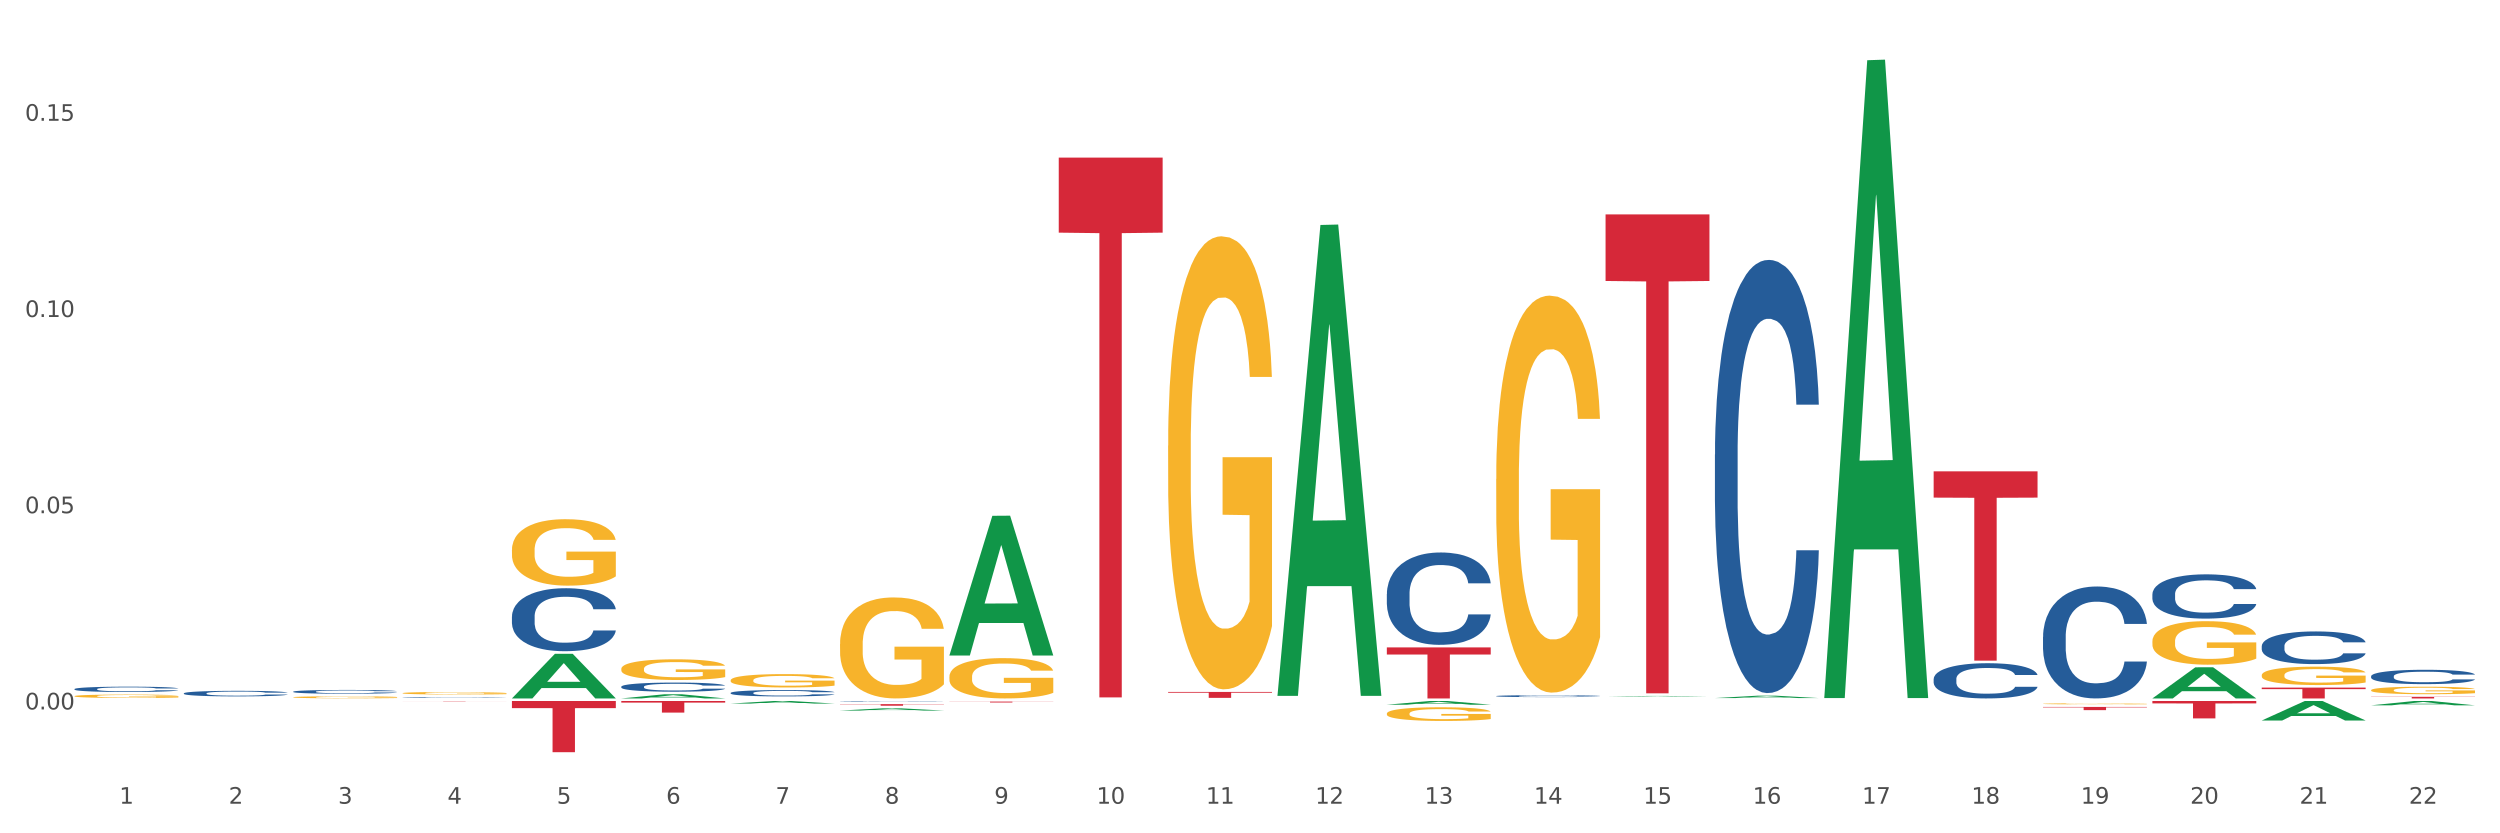 <?xml version="1.0" encoding="utf-8" standalone="no"?>
<!DOCTYPE svg PUBLIC "-//W3C//DTD SVG 1.1//EN"
  "http://www.w3.org/Graphics/SVG/1.1/DTD/svg11.dtd">
<svg xmlns:xlink="http://www.w3.org/1999/xlink" width="1080pt" height="360pt" viewBox="0 0 1080 360" xmlns="http://www.w3.org/2000/svg" version="1.1">
 <rect x="0" y="0" width="1080" height="360" fill="#333333" stroke="none"/>
 <defs>
  <style type="text/css">*{stroke-linejoin: round; stroke-linecap: butt}</style>
 </defs>
 <g id="figure_1">
  <g id="patch_1">
   <path d="M 0 360 
L 1080 360 
L 1080 0 
L 0 0 
z
" style="fill: #ffffff; stroke: #ffffff; stroke-linejoin: miter"/>
  </g>
  <g id="axes_1">
   <g id="matplotlib.axis_1">
    <g id="xtick_1">
     <g id="text_1">
      <!-- 1 -->
      <g style="fill: #4d4d4d" transform="translate(51.562 347.204) scale(0.096 -0.096)">
       <defs>
        <path id="DejaVuSans-31" d="M 794 531 
L 1825 531 
L 1825 4091 
L 703 3866 
L 703 4441 
L 1819 4666 
L 2450 4666 
L 2450 531 
L 3481 531 
L 3481 0 
L 794 0 
L 794 531 
z
" transform="scale(0.016)"/>
       </defs>
       <use xlink:href="#DejaVuSans-31"/>
      </g>
     </g>
    </g>
    <g id="xtick_2">
     <g id="text_2">
      <!-- 2 -->
      <g style="fill: #4d4d4d" transform="translate(98.807 347.204) scale(0.096 -0.096)">
       <defs>
        <path id="DejaVuSans-32" d="M 1228 531 
L 3431 531 
L 3431 0 
L 469 0 
L 469 531 
Q 828 903 1448 1529 
Q 2069 2156 2228 2338 
Q 2531 2678 2651 2914 
Q 2772 3150 2772 3378 
Q 2772 3750 2511 3984 
Q 2250 4219 1831 4219 
Q 1534 4219 1204 4116 
Q 875 4013 500 3803 
L 500 4441 
Q 881 4594 1212 4672 
Q 1544 4750 1819 4750 
Q 2544 4750 2975 4387 
Q 3406 4025 3406 3419 
Q 3406 3131 3298 2873 
Q 3191 2616 2906 2266 
Q 2828 2175 2409 1742 
Q 1991 1309 1228 531 
z
" transform="scale(0.016)"/>
       </defs>
       <use xlink:href="#DejaVuSans-32"/>
      </g>
     </g>
    </g>
    <g id="xtick_3">
     <g id="text_3">
      <!-- 3 -->
      <g style="fill: #4d4d4d" transform="translate(146.052 347.204) scale(0.096 -0.096)">
       <defs>
        <path id="DejaVuSans-33" d="M 2597 2516 
Q 3050 2419 3304 2112 
Q 3559 1806 3559 1356 
Q 3559 666 3084 287 
Q 2609 -91 1734 -91 
Q 1441 -91 1130 -33 
Q 819 25 488 141 
L 488 750 
Q 750 597 1062 519 
Q 1375 441 1716 441 
Q 2309 441 2620 675 
Q 2931 909 2931 1356 
Q 2931 1769 2642 2001 
Q 2353 2234 1838 2234 
L 1294 2234 
L 1294 2753 
L 1863 2753 
Q 2328 2753 2575 2939 
Q 2822 3125 2822 3475 
Q 2822 3834 2567 4026 
Q 2313 4219 1838 4219 
Q 1578 4219 1281 4162 
Q 984 4106 628 3988 
L 628 4550 
Q 988 4650 1302 4700 
Q 1616 4750 1894 4750 
Q 2613 4750 3031 4423 
Q 3450 4097 3450 3541 
Q 3450 3153 3228 2886 
Q 3006 2619 2597 2516 
z
" transform="scale(0.016)"/>
       </defs>
       <use xlink:href="#DejaVuSans-33"/>
      </g>
     </g>
    </g>
    <g id="xtick_4">
     <g id="text_4">
      <!-- 4 -->
      <g style="fill: #4d4d4d" transform="translate(193.297 347.204) scale(0.096 -0.096)">
       <defs>
        <path id="DejaVuSans-34" d="M 2419 4116 
L 825 1625 
L 2419 1625 
L 2419 4116 
z
M 2253 4666 
L 3047 4666 
L 3047 1625 
L 3713 1625 
L 3713 1100 
L 3047 1100 
L 3047 0 
L 2419 0 
L 2419 1100 
L 313 1100 
L 313 1709 
L 2253 4666 
z
" transform="scale(0.016)"/>
       </defs>
       <use xlink:href="#DejaVuSans-34"/>
      </g>
     </g>
    </g>
    <g id="xtick_5">
     <g id="text_5">
      <!-- 5 -->
      <g style="fill: #4d4d4d" transform="translate(240.542 347.204) scale(0.096 -0.096)">
       <defs>
        <path id="DejaVuSans-35" d="M 691 4666 
L 3169 4666 
L 3169 4134 
L 1269 4134 
L 1269 2991 
Q 1406 3038 1543 3061 
Q 1681 3084 1819 3084 
Q 2600 3084 3056 2656 
Q 3513 2228 3513 1497 
Q 3513 744 3044 326 
Q 2575 -91 1722 -91 
Q 1428 -91 1123 -41 
Q 819 9 494 109 
L 494 744 
Q 775 591 1075 516 
Q 1375 441 1709 441 
Q 2250 441 2565 725 
Q 2881 1009 2881 1497 
Q 2881 1984 2565 2268 
Q 2250 2553 1709 2553 
Q 1456 2553 1204 2497 
Q 953 2441 691 2322 
L 691 4666 
z
" transform="scale(0.016)"/>
       </defs>
       <use xlink:href="#DejaVuSans-35"/>
      </g>
     </g>
    </g>
    <g id="xtick_6">
     <g id="text_6">
      <!-- 6 -->
      <g style="fill: #4d4d4d" transform="translate(287.787 347.204) scale(0.096 -0.096)">
       <defs>
        <path id="DejaVuSans-36" d="M 2113 2584 
Q 1688 2584 1439 2293 
Q 1191 2003 1191 1497 
Q 1191 994 1439 701 
Q 1688 409 2113 409 
Q 2538 409 2786 701 
Q 3034 994 3034 1497 
Q 3034 2003 2786 2293 
Q 2538 2584 2113 2584 
z
M 3366 4563 
L 3366 3988 
Q 3128 4100 2886 4159 
Q 2644 4219 2406 4219 
Q 1781 4219 1451 3797 
Q 1122 3375 1075 2522 
Q 1259 2794 1537 2939 
Q 1816 3084 2150 3084 
Q 2853 3084 3261 2657 
Q 3669 2231 3669 1497 
Q 3669 778 3244 343 
Q 2819 -91 2113 -91 
Q 1303 -91 875 529 
Q 447 1150 447 2328 
Q 447 3434 972 4092 
Q 1497 4750 2381 4750 
Q 2619 4750 2861 4703 
Q 3103 4656 3366 4563 
z
" transform="scale(0.016)"/>
       </defs>
       <use xlink:href="#DejaVuSans-36"/>
      </g>
     </g>
    </g>
    <g id="xtick_7">
     <g id="text_7">
      <!-- 7 -->
      <g style="fill: #4d4d4d" transform="translate(335.032 347.204) scale(0.096 -0.096)">
       <defs>
        <path id="DejaVuSans-37" d="M 525 4666 
L 3525 4666 
L 3525 4397 
L 1831 0 
L 1172 0 
L 2766 4134 
L 525 4134 
L 525 4666 
z
" transform="scale(0.016)"/>
       </defs>
       <use xlink:href="#DejaVuSans-37"/>
      </g>
     </g>
    </g>
    <g id="xtick_8">
     <g id="text_8">
      <!-- 8 -->
      <g style="fill: #4d4d4d" transform="translate(382.276 347.204) scale(0.096 -0.096)">
       <defs>
        <path id="DejaVuSans-38" d="M 2034 2216 
Q 1584 2216 1326 1975 
Q 1069 1734 1069 1313 
Q 1069 891 1326 650 
Q 1584 409 2034 409 
Q 2484 409 2743 651 
Q 3003 894 3003 1313 
Q 3003 1734 2745 1975 
Q 2488 2216 2034 2216 
z
M 1403 2484 
Q 997 2584 770 2862 
Q 544 3141 544 3541 
Q 544 4100 942 4425 
Q 1341 4750 2034 4750 
Q 2731 4750 3128 4425 
Q 3525 4100 3525 3541 
Q 3525 3141 3298 2862 
Q 3072 2584 2669 2484 
Q 3125 2378 3379 2068 
Q 3634 1759 3634 1313 
Q 3634 634 3220 271 
Q 2806 -91 2034 -91 
Q 1263 -91 848 271 
Q 434 634 434 1313 
Q 434 1759 690 2068 
Q 947 2378 1403 2484 
z
M 1172 3481 
Q 1172 3119 1398 2916 
Q 1625 2713 2034 2713 
Q 2441 2713 2670 2916 
Q 2900 3119 2900 3481 
Q 2900 3844 2670 4047 
Q 2441 4250 2034 4250 
Q 1625 4250 1398 4047 
Q 1172 3844 1172 3481 
z
" transform="scale(0.016)"/>
       </defs>
       <use xlink:href="#DejaVuSans-38"/>
      </g>
     </g>
    </g>
    <g id="xtick_9">
     <g id="text_9">
      <!-- 9 -->
      <g style="fill: #4d4d4d" transform="translate(429.521 347.204) scale(0.096 -0.096)">
       <defs>
        <path id="DejaVuSans-39" d="M 703 97 
L 703 672 
Q 941 559 1184 500 
Q 1428 441 1663 441 
Q 2288 441 2617 861 
Q 2947 1281 2994 2138 
Q 2813 1869 2534 1725 
Q 2256 1581 1919 1581 
Q 1219 1581 811 2004 
Q 403 2428 403 3163 
Q 403 3881 828 4315 
Q 1253 4750 1959 4750 
Q 2769 4750 3195 4129 
Q 3622 3509 3622 2328 
Q 3622 1225 3098 567 
Q 2575 -91 1691 -91 
Q 1453 -91 1209 -44 
Q 966 3 703 97 
z
M 1959 2075 
Q 2384 2075 2632 2365 
Q 2881 2656 2881 3163 
Q 2881 3666 2632 3958 
Q 2384 4250 1959 4250 
Q 1534 4250 1286 3958 
Q 1038 3666 1038 3163 
Q 1038 2656 1286 2365 
Q 1534 2075 1959 2075 
z
" transform="scale(0.016)"/>
       </defs>
       <use xlink:href="#DejaVuSans-39"/>
      </g>
     </g>
    </g>
    <g id="xtick_10">
     <g id="text_10">
      <!-- 10 -->
      <g style="fill: #4d4d4d" transform="translate(473.712 347.204) scale(0.096 -0.096)">
       <defs>
        <path id="DejaVuSans-30" d="M 2034 4250 
Q 1547 4250 1301 3770 
Q 1056 3291 1056 2328 
Q 1056 1369 1301 889 
Q 1547 409 2034 409 
Q 2525 409 2770 889 
Q 3016 1369 3016 2328 
Q 3016 3291 2770 3770 
Q 2525 4250 2034 4250 
z
M 2034 4750 
Q 2819 4750 3233 4129 
Q 3647 3509 3647 2328 
Q 3647 1150 3233 529 
Q 2819 -91 2034 -91 
Q 1250 -91 836 529 
Q 422 1150 422 2328 
Q 422 3509 836 4129 
Q 1250 4750 2034 4750 
z
" transform="scale(0.016)"/>
       </defs>
       <use xlink:href="#DejaVuSans-31"/>
       <use xlink:href="#DejaVuSans-30" transform="translate(63.623 0)"/>
      </g>
     </g>
    </g>
    <g id="xtick_11">
     <g id="text_11">
      <!-- 11 -->
      <g style="fill: #4d4d4d" transform="translate(520.957 347.204) scale(0.096 -0.096)">
       <use xlink:href="#DejaVuSans-31"/>
       <use xlink:href="#DejaVuSans-31" transform="translate(63.623 0)"/>
      </g>
     </g>
    </g>
    <g id="xtick_12">
     <g id="text_12">
      <!-- 12 -->
      <g style="fill: #4d4d4d" transform="translate(568.202 347.204) scale(0.096 -0.096)">
       <use xlink:href="#DejaVuSans-31"/>
       <use xlink:href="#DejaVuSans-32" transform="translate(63.623 0)"/>
      </g>
     </g>
    </g>
    <g id="xtick_13">
     <g id="text_13">
      <!-- 13 -->
      <g style="fill: #4d4d4d" transform="translate(615.447 347.204) scale(0.096 -0.096)">
       <use xlink:href="#DejaVuSans-31"/>
       <use xlink:href="#DejaVuSans-33" transform="translate(63.623 0)"/>
      </g>
     </g>
    </g>
    <g id="xtick_14">
     <g id="text_14">
      <!-- 14 -->
      <g style="fill: #4d4d4d" transform="translate(662.692 347.204) scale(0.096 -0.096)">
       <use xlink:href="#DejaVuSans-31"/>
       <use xlink:href="#DejaVuSans-34" transform="translate(63.623 0)"/>
      </g>
     </g>
    </g>
    <g id="xtick_15">
     <g id="text_15">
      <!-- 15 -->
      <g style="fill: #4d4d4d" transform="translate(709.937 347.204) scale(0.096 -0.096)">
       <use xlink:href="#DejaVuSans-31"/>
       <use xlink:href="#DejaVuSans-35" transform="translate(63.623 0)"/>
      </g>
     </g>
    </g>
    <g id="xtick_16">
     <g id="text_16">
      <!-- 16 -->
      <g style="fill: #4d4d4d" transform="translate(757.181 347.204) scale(0.096 -0.096)">
       <use xlink:href="#DejaVuSans-31"/>
       <use xlink:href="#DejaVuSans-36" transform="translate(63.623 0)"/>
      </g>
     </g>
    </g>
    <g id="xtick_17">
     <g id="text_17">
      <!-- 17 -->
      <g style="fill: #4d4d4d" transform="translate(804.426 347.204) scale(0.096 -0.096)">
       <use xlink:href="#DejaVuSans-31"/>
       <use xlink:href="#DejaVuSans-37" transform="translate(63.623 0)"/>
      </g>
     </g>
    </g>
    <g id="xtick_18">
     <g id="text_18">
      <!-- 18 -->
      <g style="fill: #4d4d4d" transform="translate(851.671 347.204) scale(0.096 -0.096)">
       <use xlink:href="#DejaVuSans-31"/>
       <use xlink:href="#DejaVuSans-38" transform="translate(63.623 0)"/>
      </g>
     </g>
    </g>
    <g id="xtick_19">
     <g id="text_19">
      <!-- 19 -->
      <g style="fill: #4d4d4d" transform="translate(898.916 347.204) scale(0.096 -0.096)">
       <use xlink:href="#DejaVuSans-31"/>
       <use xlink:href="#DejaVuSans-39" transform="translate(63.623 0)"/>
      </g>
     </g>
    </g>
    <g id="xtick_20">
     <g id="text_20">
      <!-- 20 -->
      <g style="fill: #4d4d4d" transform="translate(946.161 347.204) scale(0.096 -0.096)">
       <use xlink:href="#DejaVuSans-32"/>
       <use xlink:href="#DejaVuSans-30" transform="translate(63.623 0)"/>
      </g>
     </g>
    </g>
    <g id="xtick_21">
     <g id="text_21">
      <!-- 21 -->
      <g style="fill: #4d4d4d" transform="translate(993.406 347.204) scale(0.096 -0.096)">
       <use xlink:href="#DejaVuSans-32"/>
       <use xlink:href="#DejaVuSans-31" transform="translate(63.623 0)"/>
      </g>
     </g>
    </g>
    <g id="xtick_22">
     <g id="text_22">
      <!-- 22 -->
      <g style="fill: #4d4d4d" transform="translate(1040.651 347.204) scale(0.096 -0.096)">
       <use xlink:href="#DejaVuSans-32"/>
       <use xlink:href="#DejaVuSans-32" transform="translate(63.623 0)"/>
      </g>
     </g>
    </g>
    <g id="xtick_23"/>
    <g id="xtick_24"/>
    <g id="xtick_25"/>
    <g id="xtick_26"/>
    <g id="xtick_27"/>
    <g id="xtick_28"/>
    <g id="xtick_29"/>
    <g id="xtick_30"/>
    <g id="xtick_31"/>
    <g id="xtick_32"/>
    <g id="xtick_33"/>
    <g id="xtick_34"/>
    <g id="xtick_35"/>
    <g id="xtick_36"/>
    <g id="xtick_37"/>
    <g id="xtick_38"/>
    <g id="xtick_39"/>
    <g id="xtick_40"/>
    <g id="xtick_41"/>
    <g id="xtick_42"/>
    <g id="xtick_43"/>
   </g>
   <g id="matplotlib.axis_2">
    <g id="ytick_1">
     <g id="text_23">
      <!-- 0.00 -->
      <g style="fill: #4d4d4d" transform="translate(10.8 306.482) scale(0.096 -0.096)">
       <defs>
        <path id="DejaVuSans-2e" d="M 684 794 
L 1344 794 
L 1344 0 
L 684 0 
L 684 794 
z
" transform="scale(0.016)"/>
       </defs>
       <use xlink:href="#DejaVuSans-30"/>
       <use xlink:href="#DejaVuSans-2e" transform="translate(63.623 0)"/>
       <use xlink:href="#DejaVuSans-30" transform="translate(95.41 0)"/>
       <use xlink:href="#DejaVuSans-30" transform="translate(159.033 0)"/>
      </g>
     </g>
    </g>
    <g id="ytick_2">
     <g id="text_24">
      <!-- 0.05 -->
      <g style="fill: #4d4d4d" transform="translate(10.8 221.713) scale(0.096 -0.096)">
       <use xlink:href="#DejaVuSans-30"/>
       <use xlink:href="#DejaVuSans-2e" transform="translate(63.623 0)"/>
       <use xlink:href="#DejaVuSans-30" transform="translate(95.41 0)"/>
       <use xlink:href="#DejaVuSans-35" transform="translate(159.033 0)"/>
      </g>
     </g>
    </g>
    <g id="ytick_3">
     <g id="text_25">
      <!-- 0.10 -->
      <g style="fill: #4d4d4d" transform="translate(10.8 136.943) scale(0.096 -0.096)">
       <use xlink:href="#DejaVuSans-30"/>
       <use xlink:href="#DejaVuSans-2e" transform="translate(63.623 0)"/>
       <use xlink:href="#DejaVuSans-31" transform="translate(95.41 0)"/>
       <use xlink:href="#DejaVuSans-30" transform="translate(159.033 0)"/>
      </g>
     </g>
    </g>
    <g id="ytick_4">
     <g id="text_26">
      <!-- 0.15 -->
      <g style="fill: #4d4d4d" transform="translate(10.8 52.174) scale(0.096 -0.096)">
       <use xlink:href="#DejaVuSans-30"/>
       <use xlink:href="#DejaVuSans-2e" transform="translate(63.623 0)"/>
       <use xlink:href="#DejaVuSans-31" transform="translate(95.41 0)"/>
       <use xlink:href="#DejaVuSans-35" transform="translate(159.033 0)"/>
      </g>
     </g>
    </g>
    <g id="ytick_5"/>
    <g id="ytick_6"/>
    <g id="ytick_7"/>
   </g>
   <g id="PolyCollection_1">
    <path d="M 551.869 300.243 
L 551.915 300.052 
L 570.423 97.189 
L 578.104 96.998 
L 596.751 300.626 
L 587.867 300.626 
L 583.842 253.208 
L 564.732 253.208 
L 564.593 253.973 
L 560.706 300.626 
L 551.869 300.626 
L 551.869 300.243 
L 567.138 224.911 
L 581.436 224.72 
L 574.356 140.4 
L 574.264 140.018 
L 574.171 140.592 
L 567.092 224.72 
L 567.138 224.911 
L 551.869 300.243 
z
" clip-path="url(#pe295ed89a2)" style="fill: #109648"/>
    <path d="M 410.134 283.086 
L 410.18 283.029 
L 428.689 222.826 
L 436.37 222.77 
L 455.017 283.199 
L 446.133 283.199 
L 442.107 269.127 
L 422.997 269.127 
L 422.858 269.354 
L 418.972 283.199 
L 410.134 283.199 
L 410.134 283.086 
L 425.403 260.73 
L 439.701 260.673 
L 432.622 235.65 
L 432.529 235.536 
L 432.437 235.707 
L 425.357 260.673 
L 425.403 260.73 
L 410.134 283.086 
z
" clip-path="url(#pe295ed89a2)" style="fill: #109648"/>
    <path d="M 882.583 305.397 
L 927.465 305.397 
L 927.465 305.59 
L 909.81 305.591 
L 909.81 306.785 
L 900.132 306.785 
L 900.132 305.591 
L 882.583 305.59 
L 882.583 305.398 
L 882.583 305.397 
z
" clip-path="url(#pe295ed89a2)" style="fill: #d62839"/>
    <path d="M 835.338 203.603 
L 880.221 203.603 
L 880.221 214.97 
L 862.565 215.047 
L 862.565 285.4 
L 852.887 285.4 
L 852.887 215.047 
L 835.338 214.97 
L 835.338 203.68 
L 835.338 203.603 
z
" clip-path="url(#pe295ed89a2)" style="fill: #d62839"/>
    <path d="M 929.828 302.835 
L 974.71 302.835 
L 974.71 303.879 
L 957.055 303.887 
L 957.055 310.35 
L 947.377 310.35 
L 947.377 303.887 
L 929.828 303.879 
L 929.828 302.842 
L 929.828 302.835 
z
" clip-path="url(#pe295ed89a2)" style="fill: #d62839"/>
    <path d="M 693.603 92.627 
L 738.486 92.627 
L 738.486 121.38 
L 720.831 121.574 
L 720.831 299.532 
L 711.152 299.532 
L 711.152 121.574 
L 693.603 121.38 
L 693.603 92.821 
L 693.603 92.627 
z
" clip-path="url(#pe295ed89a2)" style="fill: #d62839"/>
    <path d="M 362.889 304.195 
L 407.772 304.195 
L 407.772 304.29 
L 390.117 304.291 
L 390.117 304.879 
L 380.438 304.879 
L 380.438 304.291 
L 362.889 304.29 
L 362.889 304.196 
L 362.889 304.195 
z
" clip-path="url(#pe295ed89a2)" style="fill: #d62839"/>
    <path d="M 268.399 302.835 
L 313.282 302.835 
L 313.282 303.533 
L 295.627 303.538 
L 295.627 307.858 
L 285.948 307.858 
L 285.948 303.538 
L 268.399 303.533 
L 268.399 302.84 
L 268.399 302.835 
z
" clip-path="url(#pe295ed89a2)" style="fill: #d62839"/>
    <path d="M 1024.317 304.699 
L 1024.364 304.697 
L 1042.872 302.837 
L 1050.553 302.835 
L 1069.2 304.702 
L 1060.316 304.702 
L 1056.29 304.267 
L 1037.181 304.267 
L 1037.042 304.274 
L 1033.155 304.702 
L 1024.317 304.702 
L 1024.317 304.699 
L 1039.587 304.008 
L 1053.884 304.006 
L 1046.805 303.233 
L 1046.712 303.23 
L 1046.62 303.235 
L 1039.54 304.006 
L 1039.587 304.008 
L 1024.317 304.699 
z
" clip-path="url(#pe295ed89a2)" style="fill: #109648"/>
    <path d="M 977.072 311.245 
L 977.119 311.237 
L 995.627 302.843 
L 1003.308 302.835 
L 1021.955 311.261 
L 1013.071 311.261 
L 1009.046 309.299 
L 989.936 309.299 
L 989.797 309.33 
L 985.91 311.261 
L 977.072 311.261 
L 977.072 311.245 
L 992.342 308.128 
L 1006.64 308.12 
L 999.56 304.631 
L 999.468 304.615 
L 999.375 304.639 
L 992.296 308.12 
L 992.342 308.128 
L 977.072 311.245 
z
" clip-path="url(#pe295ed89a2)" style="fill: #109648"/>
    <path d="M 788.093 301.051 
L 788.139 300.792 
L 806.648 26.018 
L 814.329 25.759 
L 832.976 301.569 
L 824.092 301.569 
L 820.066 237.343 
L 800.956 237.343 
L 800.817 238.379 
L 796.931 301.569 
L 788.093 301.569 
L 788.093 301.051 
L 803.362 199.014 
L 817.66 198.756 
L 810.581 84.547 
L 810.488 84.029 
L 810.395 84.806 
L 803.316 198.756 
L 803.362 199.014 
L 788.093 301.051 
z
" clip-path="url(#pe295ed89a2)" style="fill: #109648"/>
    <path d="M 929.828 301.702 
L 929.874 301.689 
L 948.382 288.275 
L 956.063 288.262 
L 974.71 301.727 
L 965.826 301.727 
L 961.801 298.591 
L 942.691 298.591 
L 942.552 298.642 
L 938.665 301.727 
L 929.828 301.727 
L 929.828 301.702 
L 945.097 296.72 
L 959.395 296.708 
L 952.315 291.132 
L 952.223 291.107 
L 952.13 291.145 
L 945.051 296.708 
L 945.097 296.72 
L 929.828 301.702 
z
" clip-path="url(#pe295ed89a2)" style="fill: #109648"/>
    <path d="M 740.848 301.563 
L 740.894 301.562 
L 759.403 300.522 
L 767.084 300.521 
L 785.731 301.565 
L 776.847 301.565 
L 772.821 301.322 
L 753.711 301.322 
L 753.573 301.326 
L 749.686 301.565 
L 740.848 301.565 
L 740.848 301.563 
L 756.117 301.177 
L 770.415 301.176 
L 763.336 300.743 
L 763.243 300.741 
L 763.151 300.744 
L 756.071 301.176 
L 756.117 301.177 
L 740.848 301.563 
z
" clip-path="url(#pe295ed89a2)" style="fill: #109648"/>
    <path d="M 693.603 300.942 
L 693.65 300.942 
L 712.158 300.64 
L 719.839 300.64 
L 738.486 300.943 
L 729.602 300.943 
L 725.576 300.872 
L 706.467 300.872 
L 706.328 300.873 
L 702.441 300.943 
L 693.603 300.943 
L 693.603 300.942 
L 708.873 300.83 
L 723.17 300.83 
L 716.091 300.704 
L 715.998 300.704 
L 715.906 300.705 
L 708.826 300.83 
L 708.873 300.83 
L 693.603 300.942 
z
" clip-path="url(#pe295ed89a2)" style="fill: #109648"/>
    <path d="M 599.113 304.43 
L 599.16 304.428 
L 617.668 302.837 
L 625.349 302.835 
L 643.996 304.433 
L 635.112 304.433 
L 631.087 304.061 
L 611.977 304.061 
L 611.838 304.067 
L 607.951 304.433 
L 599.113 304.433 
L 599.113 304.43 
L 614.383 303.839 
L 628.681 303.837 
L 621.601 303.176 
L 621.509 303.173 
L 621.416 303.177 
L 614.337 303.837 
L 614.383 303.839 
L 599.113 304.43 
z
" clip-path="url(#pe295ed89a2)" style="fill: #109648"/>
    <path d="M 977.072 297.048 
L 1021.955 297.048 
L 1021.955 297.698 
L 1004.3 297.702 
L 1004.3 301.727 
L 994.621 301.727 
L 994.621 297.702 
L 977.072 297.698 
L 977.072 297.052 
L 977.072 297.048 
z
" clip-path="url(#pe295ed89a2)" style="fill: #d62839"/>
    <path d="M 410.134 303.083 
L 455.017 303.083 
L 455.017 303.138 
L 437.361 303.138 
L 437.361 303.481 
L 427.683 303.481 
L 427.683 303.138 
L 410.134 303.138 
L 410.134 303.083 
L 410.134 303.083 
z
" clip-path="url(#pe295ed89a2)" style="fill: #d62839"/>
    <path d="M 457.379 68.097 
L 502.262 68.097 
L 502.262 100.503 
L 484.606 100.722 
L 484.606 301.285 
L 474.928 301.285 
L 474.928 100.722 
L 457.379 100.503 
L 457.379 68.316 
L 457.379 68.097 
z
" clip-path="url(#pe295ed89a2)" style="fill: #d62839"/>
    <path d="M 504.624 298.905 
L 549.506 298.905 
L 549.506 299.264 
L 531.851 299.266 
L 531.851 301.483 
L 522.173 301.483 
L 522.173 299.266 
L 504.624 299.264 
L 504.624 298.908 
L 504.624 298.905 
z
" clip-path="url(#pe295ed89a2)" style="fill: #d62839"/>
    <path d="M 599.113 279.684 
L 643.996 279.684 
L 643.996 282.747 
L 626.341 282.768 
L 626.341 301.727 
L 616.662 301.727 
L 616.662 282.768 
L 599.113 282.747 
L 599.113 279.705 
L 599.113 279.684 
z
" clip-path="url(#pe295ed89a2)" style="fill: #d62839"/>
    <path d="M 268.399 288.953 
L 268.452 288.945 
L 268.452 288.651 
L 268.558 288.398 
L 269.088 287.786 
L 269.883 287.28 
L 270.466 287.011 
L 271.049 286.79 
L 271.738 286.57 
L 272.586 286.341 
L 274.122 286.007 
L 275.076 285.835 
L 276.242 285.656 
L 278.362 285.394 
L 279.898 285.247 
L 281.488 285.125 
L 284.084 284.978 
L 285.78 284.913 
L 287.582 284.864 
L 289.754 284.831 
L 291.397 284.823 
L 295 284.847 
L 298.074 284.921 
L 299.558 284.978 
L 301.465 285.076 
L 302.472 285.141 
L 304.115 285.272 
L 305.81 285.443 
L 306.976 285.59 
L 308.725 285.868 
L 310.05 286.145 
L 311.268 286.488 
L 311.904 286.725 
L 312.381 286.945 
L 312.805 287.198 
L 313.229 287.598 
L 303.691 287.598 
L 303.32 287.313 
L 302.737 287.043 
L 301.889 286.782 
L 301.147 286.619 
L 299.876 286.415 
L 298.71 286.284 
L 297.491 286.186 
L 296.007 286.104 
L 294.841 286.064 
L 293.199 286.031 
L 289.966 286.039 
L 287.794 286.104 
L 286.31 286.186 
L 285.356 286.26 
L 284.508 286.341 
L 283.555 286.455 
L 282.442 286.627 
L 281.647 286.782 
L 280.852 286.978 
L 280.216 287.174 
L 279.633 287.402 
L 279.156 287.647 
L 278.785 287.9 
L 278.467 288.21 
L 278.203 288.725 
L 278.203 289.843 
L 278.309 290.096 
L 278.573 290.431 
L 278.891 290.684 
L 279.421 290.986 
L 279.898 291.19 
L 280.799 291.484 
L 281.806 291.729 
L 282.601 291.884 
L 283.396 292.014 
L 284.773 292.194 
L 286.31 292.341 
L 287.635 292.431 
L 289.436 292.512 
L 290.655 292.545 
L 291.715 292.561 
L 294.312 292.561 
L 296.166 292.537 
L 298.233 292.48 
L 299.823 292.406 
L 301.147 292.316 
L 302.631 292.169 
L 303.585 292.031 
L 303.585 290.325 
L 291.927 290.316 
L 291.927 289.182 
L 313.282 289.182 
L 313.282 292.512 
L 312.381 292.684 
L 311.374 292.839 
L 310.315 292.977 
L 308.725 293.149 
L 306.817 293.312 
L 305.122 293.426 
L 303.32 293.524 
L 301.2 293.614 
L 298.445 293.696 
L 296.749 293.728 
L 294.629 293.753 
L 292.139 293.761 
L 289.966 293.745 
L 287.847 293.704 
L 285.621 293.63 
L 283.449 293.524 
L 281.806 293.418 
L 280.163 293.288 
L 278.415 293.116 
L 277.037 292.953 
L 275.977 292.806 
L 274.811 292.618 
L 273.539 292.373 
L 272.586 292.153 
L 271.738 291.924 
L 270.837 291.631 
L 270.201 291.378 
L 269.565 291.059 
L 269.194 290.822 
L 268.77 290.455 
L 268.452 289.941 
L 268.399 288.953 
z
" clip-path="url(#pe295ed89a2)" style="fill: #f7b32b"/>
    <path d="M 221.154 302.835 
L 266.037 302.835 
L 266.037 305.908 
L 248.382 305.929 
L 248.382 324.95 
L 238.703 324.95 
L 238.703 305.929 
L 221.154 305.908 
L 221.154 302.856 
L 221.154 302.835 
z
" clip-path="url(#pe295ed89a2)" style="fill: #d62839"/>
    <path d="M 173.91 302.835 
L 218.792 302.835 
L 218.792 302.851 
L 201.137 302.851 
L 201.137 302.951 
L 191.459 302.951 
L 191.459 302.851 
L 173.91 302.851 
L 173.91 302.835 
L 173.91 302.835 
z
" clip-path="url(#pe295ed89a2)" style="fill: #d62839"/>
    <path d="M 1024.317 298.158 
L 1024.37 298.155 
L 1024.37 298.048 
L 1024.476 297.957 
L 1025.006 297.734 
L 1025.801 297.551 
L 1026.384 297.453 
L 1026.967 297.373 
L 1027.656 297.293 
L 1028.504 297.21 
L 1030.04 297.088 
L 1030.994 297.026 
L 1032.16 296.961 
L 1034.28 296.866 
L 1035.816 296.813 
L 1037.406 296.768 
L 1040.002 296.715 
L 1041.698 296.691 
L 1043.5 296.674 
L 1045.672 296.662 
L 1047.315 296.659 
L 1050.918 296.668 
L 1053.992 296.694 
L 1055.476 296.715 
L 1057.383 296.751 
L 1058.39 296.774 
L 1060.033 296.822 
L 1061.728 296.884 
L 1062.894 296.937 
L 1064.643 297.038 
L 1065.968 297.139 
L 1067.186 297.263 
L 1067.822 297.349 
L 1068.299 297.429 
L 1068.723 297.521 
L 1069.147 297.666 
L 1059.609 297.666 
L 1059.238 297.562 
L 1058.655 297.465 
L 1057.807 297.37 
L 1057.065 297.311 
L 1055.793 297.237 
L 1054.628 297.189 
L 1053.409 297.154 
L 1051.925 297.124 
L 1050.759 297.109 
L 1049.117 297.097 
L 1045.884 297.1 
L 1043.712 297.124 
L 1042.228 297.154 
L 1041.274 297.18 
L 1040.426 297.21 
L 1039.473 297.251 
L 1038.36 297.314 
L 1037.565 297.37 
L 1036.77 297.441 
L 1036.134 297.512 
L 1035.551 297.595 
L 1035.074 297.684 
L 1034.703 297.776 
L 1034.385 297.888 
L 1034.121 298.075 
L 1034.121 298.481 
L 1034.227 298.573 
L 1034.491 298.694 
L 1034.809 298.786 
L 1035.339 298.896 
L 1035.816 298.97 
L 1036.717 299.077 
L 1037.724 299.165 
L 1038.519 299.222 
L 1039.314 299.269 
L 1040.691 299.334 
L 1042.228 299.388 
L 1043.553 299.42 
L 1045.354 299.45 
L 1046.573 299.462 
L 1047.633 299.468 
L 1050.23 299.468 
L 1052.084 299.459 
L 1054.151 299.438 
L 1055.741 299.411 
L 1057.065 299.379 
L 1058.549 299.325 
L 1059.503 299.275 
L 1059.503 298.656 
L 1047.845 298.653 
L 1047.845 298.241 
L 1069.2 298.241 
L 1069.2 299.45 
L 1068.299 299.512 
L 1067.292 299.568 
L 1066.233 299.619 
L 1064.643 299.681 
L 1062.735 299.74 
L 1061.04 299.782 
L 1059.238 299.817 
L 1057.118 299.85 
L 1054.363 299.879 
L 1052.667 299.891 
L 1050.547 299.9 
L 1048.057 299.903 
L 1045.884 299.897 
L 1043.765 299.882 
L 1041.539 299.856 
L 1039.367 299.817 
L 1037.724 299.779 
L 1036.081 299.731 
L 1034.333 299.669 
L 1032.955 299.61 
L 1031.895 299.557 
L 1030.729 299.488 
L 1029.457 299.399 
L 1028.504 299.32 
L 1027.656 299.237 
L 1026.755 299.13 
L 1026.119 299.038 
L 1025.483 298.922 
L 1025.112 298.837 
L 1024.688 298.703 
L 1024.37 298.517 
L 1024.317 298.158 
z
" clip-path="url(#pe295ed89a2)" style="fill: #f7b32b"/>
    <path d="M 977.072 291.669 
L 977.125 291.661 
L 977.125 291.4 
L 977.231 291.176 
L 977.761 290.632 
L 978.556 290.182 
L 979.139 289.943 
L 979.722 289.747 
L 980.411 289.551 
L 981.259 289.348 
L 982.795 289.051 
L 983.749 288.899 
L 984.915 288.739 
L 987.035 288.507 
L 988.571 288.377 
L 990.161 288.268 
L 992.758 288.137 
L 994.453 288.079 
L 996.255 288.036 
L 998.428 288.007 
L 1000.07 288 
L 1003.674 288.021 
L 1006.747 288.087 
L 1008.231 288.137 
L 1010.138 288.224 
L 1011.145 288.282 
L 1012.788 288.398 
L 1014.484 288.551 
L 1015.649 288.681 
L 1017.398 288.928 
L 1018.723 289.174 
L 1019.942 289.479 
L 1020.577 289.689 
L 1021.054 289.885 
L 1021.478 290.11 
L 1021.902 290.465 
L 1012.364 290.465 
L 1011.993 290.211 
L 1011.41 289.972 
L 1010.562 289.74 
L 1009.82 289.595 
L 1008.549 289.414 
L 1007.383 289.298 
L 1006.164 289.211 
L 1004.68 289.138 
L 1003.515 289.102 
L 1001.872 289.073 
L 998.639 289.08 
L 996.467 289.138 
L 994.983 289.211 
L 994.029 289.276 
L 993.181 289.348 
L 992.228 289.45 
L 991.115 289.602 
L 990.32 289.74 
L 989.525 289.914 
L 988.889 290.088 
L 988.306 290.291 
L 987.829 290.508 
L 987.459 290.733 
L 987.141 291.009 
L 986.876 291.466 
L 986.876 292.459 
L 986.982 292.684 
L 987.247 292.981 
L 987.565 293.206 
L 988.094 293.474 
L 988.571 293.655 
L 989.472 293.916 
L 990.479 294.134 
L 991.274 294.272 
L 992.069 294.388 
L 993.446 294.547 
L 994.983 294.678 
L 996.308 294.758 
L 998.11 294.83 
L 999.328 294.859 
L 1000.388 294.874 
L 1002.985 294.874 
L 1004.839 294.852 
L 1006.906 294.801 
L 1008.496 294.736 
L 1009.82 294.656 
L 1011.304 294.526 
L 1012.258 294.402 
L 1012.258 292.887 
L 1000.6 292.88 
L 1000.6 291.872 
L 1021.955 291.872 
L 1021.955 294.83 
L 1021.054 294.982 
L 1020.047 295.12 
L 1018.988 295.243 
L 1017.398 295.396 
L 1015.49 295.541 
L 1013.795 295.642 
L 1011.993 295.729 
L 1009.873 295.809 
L 1007.118 295.881 
L 1005.422 295.91 
L 1003.303 295.932 
L 1000.812 295.94 
L 998.639 295.925 
L 996.52 295.889 
L 994.294 295.823 
L 992.122 295.729 
L 990.479 295.635 
L 988.836 295.519 
L 987.088 295.367 
L 985.71 295.222 
L 984.65 295.091 
L 983.484 294.924 
L 982.213 294.707 
L 981.259 294.511 
L 980.411 294.308 
L 979.51 294.047 
L 978.874 293.822 
L 978.238 293.539 
L 977.867 293.329 
L 977.443 293.003 
L 977.125 292.546 
L 977.072 291.669 
z
" clip-path="url(#pe295ed89a2)" style="fill: #f7b32b"/>
    <path d="M 882.583 304.049 
L 882.636 304.048 
L 882.636 304.034 
L 882.742 304.021 
L 883.272 303.99 
L 884.066 303.965 
L 884.649 303.952 
L 885.232 303.941 
L 885.921 303.93 
L 886.769 303.918 
L 888.306 303.901 
L 889.26 303.893 
L 890.425 303.884 
L 892.545 303.871 
L 894.082 303.864 
L 895.671 303.857 
L 898.268 303.85 
L 899.964 303.847 
L 901.765 303.844 
L 903.938 303.843 
L 905.58 303.842 
L 909.184 303.844 
L 912.257 303.847 
L 913.741 303.85 
L 915.649 303.855 
L 916.655 303.858 
L 918.298 303.865 
L 919.994 303.873 
L 921.16 303.881 
L 922.908 303.895 
L 924.233 303.908 
L 925.452 303.926 
L 926.088 303.937 
L 926.565 303.948 
L 926.988 303.961 
L 927.412 303.981 
L 917.874 303.981 
L 917.503 303.967 
L 916.92 303.953 
L 916.072 303.94 
L 915.331 303.932 
L 914.059 303.922 
L 912.893 303.915 
L 911.674 303.91 
L 910.191 303.906 
L 909.025 303.904 
L 907.382 303.903 
L 904.15 303.903 
L 901.977 303.906 
L 900.493 303.91 
L 899.54 303.914 
L 898.692 303.918 
L 897.738 303.924 
L 896.625 303.932 
L 895.83 303.94 
L 895.035 303.95 
L 894.4 303.96 
L 893.817 303.971 
L 893.34 303.983 
L 892.969 303.996 
L 892.651 304.012 
L 892.386 304.037 
L 892.386 304.093 
L 892.492 304.106 
L 892.757 304.122 
L 893.075 304.135 
L 893.605 304.15 
L 894.082 304.16 
L 894.982 304.175 
L 895.989 304.187 
L 896.784 304.195 
L 897.579 304.202 
L 898.957 304.211 
L 900.493 304.218 
L 901.818 304.222 
L 903.62 304.226 
L 904.839 304.228 
L 905.898 304.229 
L 908.495 304.229 
L 910.35 304.228 
L 912.416 304.225 
L 914.006 304.221 
L 915.331 304.217 
L 916.814 304.209 
L 917.768 304.202 
L 917.768 304.117 
L 906.11 304.117 
L 906.11 304.06 
L 927.465 304.06 
L 927.465 304.226 
L 926.565 304.235 
L 925.558 304.243 
L 924.498 304.25 
L 922.908 304.258 
L 921.001 304.266 
L 919.305 304.272 
L 917.503 304.277 
L 915.384 304.281 
L 912.628 304.286 
L 910.932 304.287 
L 908.813 304.288 
L 906.322 304.289 
L 904.15 304.288 
L 902.03 304.286 
L 899.805 304.282 
L 897.632 304.277 
L 895.989 304.272 
L 894.347 304.265 
L 892.598 304.257 
L 891.22 304.248 
L 890.16 304.241 
L 888.995 304.232 
L 887.723 304.219 
L 886.769 304.208 
L 885.921 304.197 
L 885.02 304.182 
L 884.384 304.17 
L 883.749 304.154 
L 883.378 304.142 
L 882.954 304.124 
L 882.636 304.098 
L 882.583 304.049 
z
" clip-path="url(#pe295ed89a2)" style="fill: #f7b32b"/>
    <path d="M 646.358 206.961 
L 646.411 206.804 
L 646.411 201.166 
L 646.517 196.31 
L 647.047 184.563 
L 647.842 174.852 
L 648.425 169.683 
L 649.008 165.454 
L 649.697 161.225 
L 650.545 156.84 
L 652.081 150.418 
L 653.035 147.129 
L 654.201 143.683 
L 656.321 138.671 
L 657.857 135.852 
L 659.447 133.502 
L 662.043 130.683 
L 663.739 129.43 
L 665.541 128.49 
L 667.713 127.864 
L 669.356 127.707 
L 672.959 128.177 
L 676.033 129.586 
L 677.517 130.683 
L 679.424 132.562 
L 680.431 133.815 
L 682.074 136.322 
L 683.769 139.611 
L 684.935 142.43 
L 686.684 147.755 
L 688.009 153.081 
L 689.227 159.659 
L 689.863 164.201 
L 690.34 168.43 
L 690.764 173.286 
L 691.188 180.961 
L 681.65 180.961 
L 681.279 175.479 
L 680.696 170.31 
L 679.848 165.298 
L 679.106 162.165 
L 677.835 158.249 
L 676.669 155.743 
L 675.45 153.864 
L 673.966 152.298 
L 672.8 151.514 
L 671.158 150.888 
L 667.925 151.045 
L 665.753 152.298 
L 664.269 153.864 
L 663.315 155.274 
L 662.467 156.84 
L 661.514 159.033 
L 660.401 162.322 
L 659.606 165.298 
L 658.811 169.057 
L 658.175 172.816 
L 657.592 177.202 
L 657.115 181.9 
L 656.744 186.756 
L 656.426 192.708 
L 656.162 202.575 
L 656.162 224.033 
L 656.268 228.889 
L 656.532 235.311 
L 656.85 240.166 
L 657.38 245.961 
L 657.857 249.877 
L 658.758 255.516 
L 659.765 260.215 
L 660.56 263.191 
L 661.355 265.697 
L 662.732 269.142 
L 664.269 271.962 
L 665.594 273.685 
L 667.395 275.251 
L 668.614 275.877 
L 669.674 276.191 
L 672.271 276.191 
L 674.125 275.721 
L 676.192 274.624 
L 677.782 273.215 
L 679.106 271.492 
L 680.59 268.673 
L 681.544 266.01 
L 681.544 233.275 
L 669.886 233.118 
L 669.886 211.347 
L 691.241 211.347 
L 691.241 275.251 
L 690.34 278.54 
L 689.333 281.516 
L 688.274 284.179 
L 686.684 287.468 
L 684.776 290.601 
L 683.081 292.793 
L 681.279 294.673 
L 679.159 296.396 
L 676.404 297.962 
L 674.708 298.589 
L 672.588 299.058 
L 670.098 299.215 
L 667.925 298.902 
L 665.806 298.119 
L 663.58 296.709 
L 661.408 294.673 
L 659.765 292.637 
L 658.122 290.131 
L 656.374 286.841 
L 654.996 283.709 
L 653.936 280.89 
L 652.77 277.287 
L 651.498 272.588 
L 650.545 268.359 
L 649.697 263.974 
L 648.796 258.335 
L 648.16 253.48 
L 647.524 247.371 
L 647.153 242.829 
L 646.729 235.781 
L 646.411 225.913 
L 646.358 206.961 
z
" clip-path="url(#pe295ed89a2)" style="fill: #f7b32b"/>
    <path d="M 599.113 308.272 
L 599.166 308.267 
L 599.166 308.072 
L 599.272 307.905 
L 599.802 307.5 
L 600.597 307.166 
L 601.18 306.988 
L 601.763 306.842 
L 602.452 306.696 
L 603.3 306.545 
L 604.836 306.324 
L 605.79 306.21 
L 606.956 306.092 
L 609.076 305.919 
L 610.612 305.822 
L 612.202 305.741 
L 614.799 305.644 
L 616.494 305.601 
L 618.296 305.568 
L 620.469 305.547 
L 622.111 305.541 
L 625.715 305.557 
L 628.788 305.606 
L 630.272 305.644 
L 632.179 305.709 
L 633.186 305.752 
L 634.829 305.838 
L 636.525 305.951 
L 637.69 306.049 
L 639.439 306.232 
L 640.764 306.416 
L 641.983 306.642 
L 642.618 306.799 
L 643.095 306.944 
L 643.519 307.112 
L 643.943 307.376 
L 634.405 307.376 
L 634.034 307.187 
L 633.451 307.009 
L 632.603 306.836 
L 631.861 306.729 
L 630.59 306.594 
L 629.424 306.507 
L 628.205 306.442 
L 626.721 306.389 
L 625.556 306.362 
L 623.913 306.34 
L 620.68 306.345 
L 618.508 306.389 
L 617.024 306.442 
L 616.07 306.491 
L 615.222 306.545 
L 614.269 306.621 
L 613.156 306.734 
L 612.361 306.836 
L 611.566 306.966 
L 610.93 307.096 
L 610.347 307.247 
L 609.87 307.409 
L 609.5 307.576 
L 609.182 307.781 
L 608.917 308.121 
L 608.917 308.86 
L 609.023 309.028 
L 609.288 309.249 
L 609.606 309.416 
L 610.135 309.616 
L 610.612 309.751 
L 611.513 309.945 
L 612.52 310.107 
L 613.315 310.209 
L 614.11 310.296 
L 615.487 310.415 
L 617.024 310.512 
L 618.349 310.571 
L 620.151 310.625 
L 621.369 310.647 
L 622.429 310.657 
L 625.026 310.657 
L 626.88 310.641 
L 628.947 310.603 
L 630.537 310.555 
L 631.861 310.495 
L 633.345 310.398 
L 634.299 310.307 
L 634.299 309.179 
L 622.641 309.173 
L 622.641 308.423 
L 643.996 308.423 
L 643.996 310.625 
L 643.095 310.738 
L 642.088 310.841 
L 641.029 310.933 
L 639.439 311.046 
L 637.531 311.154 
L 635.836 311.229 
L 634.034 311.294 
L 631.914 311.354 
L 629.159 311.408 
L 627.463 311.429 
L 625.344 311.445 
L 622.853 311.451 
L 620.68 311.44 
L 618.561 311.413 
L 616.335 311.364 
L 614.163 311.294 
L 612.52 311.224 
L 610.877 311.138 
L 609.129 311.024 
L 607.751 310.916 
L 606.691 310.819 
L 605.525 310.695 
L 604.254 310.533 
L 603.3 310.388 
L 602.452 310.236 
L 601.551 310.042 
L 600.915 309.875 
L 600.279 309.664 
L 599.908 309.508 
L 599.484 309.265 
L 599.166 308.925 
L 599.113 308.272 
z
" clip-path="url(#pe295ed89a2)" style="fill: #f7b32b"/>
    <path d="M 504.624 192.517 
L 504.677 192.338 
L 504.677 185.903 
L 504.783 180.362 
L 505.313 166.956 
L 506.107 155.874 
L 506.69 149.976 
L 507.273 145.149 
L 507.962 140.323 
L 508.81 135.319 
L 510.347 127.99 
L 511.301 124.236 
L 512.466 120.304 
L 514.586 114.584 
L 516.123 111.367 
L 517.712 108.686 
L 520.309 105.468 
L 522.005 104.038 
L 523.806 102.966 
L 525.979 102.251 
L 527.621 102.072 
L 531.225 102.608 
L 534.298 104.217 
L 535.782 105.468 
L 537.69 107.613 
L 538.696 109.043 
L 540.339 111.903 
L 542.035 115.657 
L 543.201 118.874 
L 544.949 124.951 
L 546.274 131.029 
L 547.493 138.536 
L 548.129 143.72 
L 548.606 148.546 
L 549.029 154.087 
L 549.453 162.845 
L 539.915 162.845 
L 539.544 156.589 
L 538.961 150.691 
L 538.114 144.971 
L 537.372 141.396 
L 536.1 136.927 
L 534.934 134.067 
L 533.715 131.922 
L 532.232 130.135 
L 531.066 129.241 
L 529.423 128.526 
L 526.191 128.705 
L 524.018 130.135 
L 522.534 131.922 
L 521.581 133.531 
L 520.733 135.319 
L 519.779 137.821 
L 518.666 141.575 
L 517.871 144.971 
L 517.076 149.261 
L 516.441 153.55 
L 515.858 158.555 
L 515.381 163.918 
L 515.01 169.459 
L 514.692 176.251 
L 514.427 187.512 
L 514.427 212 
L 514.533 217.541 
L 514.798 224.869 
L 515.116 230.41 
L 515.646 237.024 
L 516.123 241.493 
L 517.023 247.927 
L 518.03 253.29 
L 518.825 256.686 
L 519.62 259.546 
L 520.998 263.478 
L 522.534 266.695 
L 523.859 268.662 
L 525.661 270.449 
L 526.88 271.164 
L 527.939 271.522 
L 530.536 271.522 
L 532.391 270.985 
L 534.457 269.734 
L 536.047 268.125 
L 537.372 266.159 
L 538.855 262.942 
L 539.809 259.903 
L 539.809 222.546 
L 528.151 222.367 
L 528.151 197.521 
L 549.506 197.521 
L 549.506 270.449 
L 548.606 274.203 
L 547.599 277.599 
L 546.539 280.638 
L 544.949 284.391 
L 543.042 287.966 
L 541.346 290.468 
L 539.544 292.613 
L 537.425 294.58 
L 534.669 296.367 
L 532.973 297.082 
L 530.854 297.618 
L 528.363 297.797 
L 526.191 297.439 
L 524.071 296.546 
L 521.846 294.937 
L 519.673 292.613 
L 518.03 290.29 
L 516.388 287.43 
L 514.639 283.676 
L 513.261 280.101 
L 512.201 276.884 
L 511.036 272.773 
L 509.764 267.41 
L 508.81 262.584 
L 507.962 257.58 
L 507.061 251.145 
L 506.425 245.604 
L 505.79 238.633 
L 505.419 233.449 
L 504.995 225.406 
L 504.677 214.145 
L 504.624 192.517 
z
" clip-path="url(#pe295ed89a2)" style="fill: #f7b32b"/>
    <path d="M 410.134 292.357 
L 410.187 292.341 
L 410.187 291.768 
L 410.293 291.275 
L 410.823 290.082 
L 411.618 289.096 
L 412.201 288.571 
L 412.784 288.141 
L 413.472 287.712 
L 414.32 287.266 
L 415.857 286.614 
L 416.811 286.28 
L 417.977 285.93 
L 420.096 285.421 
L 421.633 285.135 
L 423.223 284.896 
L 425.819 284.61 
L 427.515 284.482 
L 429.316 284.387 
L 431.489 284.323 
L 433.132 284.307 
L 436.735 284.355 
L 439.808 284.498 
L 441.292 284.61 
L 443.2 284.801 
L 444.207 284.928 
L 445.849 285.182 
L 447.545 285.516 
L 448.711 285.803 
L 450.459 286.344 
L 451.784 286.885 
L 453.003 287.553 
L 453.639 288.014 
L 454.116 288.444 
L 454.54 288.937 
L 454.964 289.716 
L 445.425 289.716 
L 445.054 289.159 
L 444.472 288.634 
L 443.624 288.125 
L 442.882 287.807 
L 441.61 287.41 
L 440.444 287.155 
L 439.226 286.964 
L 437.742 286.805 
L 436.576 286.725 
L 434.933 286.662 
L 431.701 286.678 
L 429.528 286.805 
L 428.045 286.964 
L 427.091 287.107 
L 426.243 287.266 
L 425.289 287.489 
L 424.176 287.823 
L 423.382 288.125 
L 422.587 288.507 
L 421.951 288.889 
L 421.368 289.334 
L 420.891 289.812 
L 420.52 290.305 
L 420.202 290.909 
L 419.937 291.912 
L 419.937 294.091 
L 420.043 294.584 
L 420.308 295.236 
L 420.626 295.73 
L 421.156 296.318 
L 421.633 296.716 
L 422.534 297.289 
L 423.54 297.766 
L 424.335 298.068 
L 425.13 298.323 
L 426.508 298.673 
L 428.045 298.959 
L 429.369 299.134 
L 431.171 299.293 
L 432.39 299.357 
L 433.45 299.388 
L 436.046 299.388 
L 437.901 299.341 
L 439.967 299.229 
L 441.557 299.086 
L 442.882 298.911 
L 444.366 298.625 
L 445.319 298.354 
L 445.319 295.03 
L 433.662 295.014 
L 433.662 292.802 
L 455.017 292.802 
L 455.017 299.293 
L 454.116 299.627 
L 453.109 299.929 
L 452.049 300.2 
L 450.459 300.534 
L 448.552 300.852 
L 446.856 301.075 
L 445.054 301.266 
L 442.935 301.441 
L 440.179 301.6 
L 438.484 301.663 
L 436.364 301.711 
L 433.874 301.727 
L 431.701 301.695 
L 429.581 301.616 
L 427.356 301.472 
L 425.183 301.266 
L 423.54 301.059 
L 421.898 300.804 
L 420.149 300.47 
L 418.771 300.152 
L 417.712 299.866 
L 416.546 299.5 
L 415.274 299.022 
L 414.32 298.593 
L 413.472 298.148 
L 412.572 297.575 
L 411.936 297.082 
L 411.3 296.461 
L 410.929 296 
L 410.505 295.284 
L 410.187 294.282 
L 410.134 292.357 
z
" clip-path="url(#pe295ed89a2)" style="fill: #f7b32b"/>
    <path d="M 362.889 278.255 
L 362.942 278.215 
L 362.942 276.78 
L 363.048 275.545 
L 363.578 272.556 
L 364.373 270.085 
L 364.956 268.77 
L 365.539 267.694 
L 366.228 266.618 
L 367.075 265.502 
L 368.612 263.868 
L 369.566 263.031 
L 370.732 262.155 
L 372.851 260.879 
L 374.388 260.162 
L 375.978 259.564 
L 378.574 258.847 
L 380.27 258.528 
L 382.072 258.289 
L 384.244 258.13 
L 385.887 258.09 
L 389.49 258.209 
L 392.564 258.568 
L 394.047 258.847 
L 395.955 259.325 
L 396.962 259.644 
L 398.604 260.282 
L 400.3 261.118 
L 401.466 261.836 
L 403.215 263.191 
L 404.539 264.546 
L 405.758 266.219 
L 406.394 267.375 
L 406.871 268.451 
L 407.295 269.686 
L 407.719 271.639 
L 398.181 271.639 
L 397.81 270.244 
L 397.227 268.929 
L 396.379 267.654 
L 395.637 266.857 
L 394.365 265.861 
L 393.199 265.223 
L 391.981 264.745 
L 390.497 264.346 
L 389.331 264.147 
L 387.688 263.988 
L 384.456 264.028 
L 382.284 264.346 
L 380.8 264.745 
L 379.846 265.104 
L 378.998 265.502 
L 378.044 266.06 
L 376.932 266.897 
L 376.137 267.654 
L 375.342 268.611 
L 374.706 269.567 
L 374.123 270.683 
L 373.646 271.878 
L 373.275 273.114 
L 372.957 274.628 
L 372.692 277.139 
L 372.692 282.598 
L 372.798 283.834 
L 373.063 285.468 
L 373.381 286.703 
L 373.911 288.177 
L 374.388 289.174 
L 375.289 290.608 
L 376.296 291.804 
L 377.09 292.561 
L 377.885 293.199 
L 379.263 294.075 
L 380.8 294.793 
L 382.125 295.231 
L 383.926 295.63 
L 385.145 295.789 
L 386.205 295.869 
L 388.801 295.869 
L 390.656 295.749 
L 392.723 295.47 
L 394.312 295.112 
L 395.637 294.673 
L 397.121 293.956 
L 398.075 293.278 
L 398.075 284.95 
L 386.417 284.91 
L 386.417 279.37 
L 407.772 279.37 
L 407.772 295.63 
L 406.871 296.467 
L 405.864 297.224 
L 404.804 297.901 
L 403.215 298.738 
L 401.307 299.535 
L 399.611 300.093 
L 397.81 300.571 
L 395.69 301.01 
L 392.935 301.408 
L 391.239 301.567 
L 389.119 301.687 
L 386.629 301.727 
L 384.456 301.647 
L 382.336 301.448 
L 380.111 301.089 
L 377.938 300.571 
L 376.296 300.053 
L 374.653 299.416 
L 372.904 298.579 
L 371.527 297.782 
L 370.467 297.064 
L 369.301 296.148 
L 368.029 294.952 
L 367.075 293.876 
L 366.228 292.76 
L 365.327 291.326 
L 364.691 290.09 
L 364.055 288.536 
L 363.684 287.38 
L 363.26 285.587 
L 362.942 283.077 
L 362.889 278.255 
z
" clip-path="url(#pe295ed89a2)" style="fill: #f7b32b"/>
    <path d="M 315.644 293.884 
L 315.697 293.879 
L 315.697 293.689 
L 315.803 293.525 
L 316.333 293.129 
L 317.128 292.802 
L 317.711 292.628 
L 318.294 292.485 
L 318.983 292.343 
L 319.83 292.195 
L 321.367 291.979 
L 322.321 291.868 
L 323.487 291.752 
L 325.606 291.583 
L 327.143 291.488 
L 328.733 291.409 
L 331.329 291.314 
L 333.025 291.272 
L 334.827 291.24 
L 336.999 291.219 
L 338.642 291.213 
L 342.245 291.229 
L 345.319 291.277 
L 346.802 291.314 
L 348.71 291.377 
L 349.717 291.419 
L 351.36 291.504 
L 353.055 291.615 
L 354.221 291.71 
L 355.97 291.889 
L 357.294 292.068 
L 358.513 292.29 
L 359.149 292.443 
L 359.626 292.586 
L 360.05 292.749 
L 360.474 293.008 
L 350.936 293.008 
L 350.565 292.823 
L 349.982 292.649 
L 349.134 292.48 
L 348.392 292.375 
L 347.12 292.243 
L 345.955 292.158 
L 344.736 292.095 
L 343.252 292.042 
L 342.086 292.016 
L 340.444 291.995 
L 337.211 292 
L 335.039 292.042 
L 333.555 292.095 
L 332.601 292.142 
L 331.753 292.195 
L 330.799 292.269 
L 329.687 292.38 
L 328.892 292.48 
L 328.097 292.607 
L 327.461 292.734 
L 326.878 292.881 
L 326.401 293.04 
L 326.03 293.203 
L 325.712 293.404 
L 325.447 293.736 
L 325.447 294.459 
L 325.553 294.623 
L 325.818 294.839 
L 326.136 295.003 
L 326.666 295.198 
L 327.143 295.33 
L 328.044 295.52 
L 329.051 295.679 
L 329.846 295.779 
L 330.64 295.863 
L 332.018 295.979 
L 333.555 296.074 
L 334.88 296.133 
L 336.681 296.185 
L 337.9 296.206 
L 338.96 296.217 
L 341.556 296.217 
L 343.411 296.201 
L 345.478 296.164 
L 347.067 296.117 
L 348.392 296.059 
L 349.876 295.964 
L 350.83 295.874 
L 350.83 294.771 
L 339.172 294.766 
L 339.172 294.032 
L 360.527 294.032 
L 360.527 296.185 
L 359.626 296.296 
L 358.619 296.396 
L 357.559 296.486 
L 355.97 296.597 
L 354.062 296.703 
L 352.366 296.776 
L 350.565 296.84 
L 348.445 296.898 
L 345.69 296.951 
L 343.994 296.972 
L 341.874 296.988 
L 339.384 296.993 
L 337.211 296.982 
L 335.092 296.956 
L 332.866 296.908 
L 330.693 296.84 
L 329.051 296.771 
L 327.408 296.687 
L 325.659 296.576 
L 324.282 296.47 
L 323.222 296.375 
L 322.056 296.254 
L 320.784 296.096 
L 319.83 295.953 
L 318.983 295.805 
L 318.082 295.615 
L 317.446 295.452 
L 316.81 295.246 
L 316.439 295.093 
L 316.015 294.855 
L 315.697 294.523 
L 315.644 293.884 
z
" clip-path="url(#pe295ed89a2)" style="fill: #f7b32b"/>
    <path d="M 173.91 299.44 
L 173.963 299.439 
L 173.963 299.403 
L 174.069 299.372 
L 174.598 299.296 
L 175.393 299.234 
L 175.976 299.201 
L 176.559 299.174 
L 177.248 299.147 
L 178.096 299.119 
L 179.633 299.077 
L 180.586 299.056 
L 181.752 299.034 
L 183.872 299.002 
L 185.408 298.984 
L 186.998 298.969 
L 189.595 298.951 
L 191.29 298.943 
L 193.092 298.937 
L 195.265 298.933 
L 196.907 298.932 
L 200.511 298.935 
L 203.584 298.944 
L 205.068 298.951 
L 206.975 298.963 
L 207.982 298.971 
L 209.625 298.987 
L 211.321 299.008 
L 212.486 299.026 
L 214.235 299.06 
L 215.56 299.094 
L 216.779 299.137 
L 217.415 299.166 
L 217.891 299.193 
L 218.315 299.224 
L 218.739 299.273 
L 209.201 299.273 
L 208.83 299.238 
L 208.247 299.205 
L 207.399 299.173 
L 206.658 299.153 
L 205.386 299.128 
L 204.22 299.112 
L 203.001 299.099 
L 201.517 299.089 
L 200.352 299.084 
L 198.709 299.08 
L 195.477 299.081 
L 193.304 299.089 
L 191.82 299.099 
L 190.866 299.109 
L 190.019 299.119 
L 189.065 299.133 
L 187.952 299.154 
L 187.157 299.173 
L 186.362 299.197 
L 185.726 299.221 
L 185.144 299.249 
L 184.667 299.279 
L 184.296 299.31 
L 183.978 299.349 
L 183.713 299.412 
L 183.713 299.549 
L 183.819 299.581 
L 184.084 299.622 
L 184.402 299.653 
L 184.932 299.69 
L 185.408 299.715 
L 186.309 299.751 
L 187.316 299.781 
L 188.111 299.8 
L 188.906 299.817 
L 190.284 299.839 
L 191.82 299.857 
L 193.145 299.868 
L 194.947 299.878 
L 196.165 299.882 
L 197.225 299.884 
L 199.822 299.884 
L 201.676 299.881 
L 203.743 299.874 
L 205.333 299.865 
L 206.658 299.854 
L 208.141 299.836 
L 209.095 299.819 
L 209.095 299.609 
L 197.437 299.608 
L 197.437 299.468 
L 218.792 299.468 
L 218.792 299.878 
L 217.891 299.899 
L 216.885 299.918 
L 215.825 299.935 
L 214.235 299.956 
L 212.327 299.976 
L 210.632 299.99 
L 208.83 300.002 
L 206.711 300.013 
L 203.955 300.023 
L 202.259 300.027 
L 200.14 300.03 
L 197.649 300.031 
L 195.477 300.029 
L 193.357 300.024 
L 191.131 300.015 
L 188.959 300.002 
L 187.316 299.989 
L 185.673 299.973 
L 183.925 299.952 
L 182.547 299.932 
L 181.487 299.914 
L 180.321 299.891 
L 179.05 299.861 
L 178.096 299.834 
L 177.248 299.805 
L 176.347 299.769 
L 175.711 299.738 
L 175.075 299.699 
L 174.704 299.67 
L 174.281 299.625 
L 173.963 299.561 
L 173.91 299.44 
z
" clip-path="url(#pe295ed89a2)" style="fill: #f7b32b"/>
    <path d="M 1024.317 301.012 
L 1069.2 301.012 
L 1069.2 301.111 
L 1051.545 301.112 
L 1051.545 301.727 
L 1041.866 301.727 
L 1041.866 301.112 
L 1024.317 301.111 
L 1024.317 301.012 
L 1024.317 301.012 
z
" clip-path="url(#pe295ed89a2)" style="fill: #d62839"/>
    <path d="M 929.828 277.039 
L 929.881 277.022 
L 929.881 276.404 
L 929.987 275.871 
L 930.516 274.583 
L 931.311 273.519 
L 931.894 272.952 
L 932.477 272.488 
L 933.166 272.025 
L 934.014 271.544 
L 935.551 270.84 
L 936.504 270.479 
L 937.67 270.101 
L 939.79 269.552 
L 941.326 269.243 
L 942.916 268.985 
L 945.513 268.676 
L 947.208 268.538 
L 949.01 268.435 
L 951.183 268.367 
L 952.825 268.35 
L 956.429 268.401 
L 959.502 268.556 
L 960.986 268.676 
L 962.893 268.882 
L 963.9 269.019 
L 965.543 269.294 
L 967.239 269.655 
L 968.404 269.964 
L 970.153 270.548 
L 971.478 271.132 
L 972.697 271.853 
L 973.333 272.351 
L 973.809 272.814 
L 974.233 273.347 
L 974.657 274.188 
L 965.119 274.188 
L 964.748 273.587 
L 964.165 273.021 
L 963.317 272.471 
L 962.576 272.128 
L 961.304 271.698 
L 960.138 271.424 
L 958.919 271.217 
L 957.435 271.046 
L 956.27 270.96 
L 954.627 270.891 
L 951.395 270.908 
L 949.222 271.046 
L 947.738 271.217 
L 946.784 271.372 
L 945.937 271.544 
L 944.983 271.784 
L 943.87 272.145 
L 943.075 272.471 
L 942.28 272.883 
L 941.644 273.295 
L 941.062 273.776 
L 940.585 274.291 
L 940.214 274.824 
L 939.896 275.476 
L 939.631 276.558 
L 939.631 278.911 
L 939.737 279.443 
L 940.002 280.147 
L 940.32 280.68 
L 940.85 281.315 
L 941.326 281.744 
L 942.227 282.363 
L 943.234 282.878 
L 944.029 283.204 
L 944.824 283.479 
L 946.202 283.857 
L 947.738 284.166 
L 949.063 284.355 
L 950.865 284.526 
L 952.083 284.595 
L 953.143 284.629 
L 955.74 284.629 
L 957.594 284.578 
L 959.661 284.458 
L 961.251 284.303 
L 962.576 284.114 
L 964.059 283.805 
L 965.013 283.513 
L 965.013 279.924 
L 953.355 279.907 
L 953.355 277.52 
L 974.71 277.52 
L 974.71 284.526 
L 973.809 284.887 
L 972.803 285.213 
L 971.743 285.505 
L 970.153 285.866 
L 968.245 286.209 
L 966.55 286.45 
L 964.748 286.656 
L 962.629 286.845 
L 959.873 287.016 
L 958.177 287.085 
L 956.058 287.137 
L 953.567 287.154 
L 951.395 287.119 
L 949.275 287.034 
L 947.049 286.879 
L 944.877 286.656 
L 943.234 286.432 
L 941.591 286.158 
L 939.843 285.797 
L 938.465 285.454 
L 937.405 285.145 
L 936.239 284.75 
L 934.968 284.234 
L 934.014 283.771 
L 933.166 283.29 
L 932.265 282.672 
L 931.629 282.139 
L 930.993 281.47 
L 930.622 280.972 
L 930.199 280.199 
L 929.881 279.117 
L 929.828 277.039 
z
" clip-path="url(#pe295ed89a2)" style="fill: #f7b32b"/>
    <path d="M 221.154 237.563 
L 221.207 237.537 
L 221.207 236.593 
L 221.313 235.78 
L 221.843 233.814 
L 222.638 232.188 
L 223.221 231.323 
L 223.804 230.615 
L 224.493 229.907 
L 225.341 229.173 
L 226.877 228.098 
L 227.831 227.548 
L 228.997 226.971 
L 231.117 226.132 
L 232.653 225.66 
L 234.243 225.267 
L 236.84 224.795 
L 238.535 224.585 
L 240.337 224.428 
L 242.51 224.323 
L 244.152 224.297 
L 247.756 224.375 
L 250.829 224.611 
L 252.313 224.795 
L 254.22 225.109 
L 255.227 225.319 
L 256.87 225.739 
L 258.566 226.289 
L 259.731 226.761 
L 261.48 227.653 
L 262.805 228.544 
L 264.024 229.645 
L 264.659 230.405 
L 265.136 231.113 
L 265.56 231.926 
L 265.984 233.211 
L 256.446 233.211 
L 256.075 232.293 
L 255.492 231.428 
L 254.644 230.589 
L 253.902 230.065 
L 252.631 229.409 
L 251.465 228.99 
L 250.246 228.675 
L 248.762 228.413 
L 247.597 228.282 
L 245.954 228.177 
L 242.721 228.203 
L 240.549 228.413 
L 239.065 228.675 
L 238.111 228.911 
L 237.263 229.173 
L 236.31 229.54 
L 235.197 230.091 
L 234.402 230.589 
L 233.607 231.218 
L 232.971 231.847 
L 232.388 232.581 
L 231.911 233.368 
L 231.541 234.181 
L 231.223 235.177 
L 230.958 236.829 
L 230.958 240.42 
L 231.064 241.233 
L 231.329 242.308 
L 231.647 243.121 
L 232.176 244.091 
L 232.653 244.746 
L 233.554 245.69 
L 234.561 246.477 
L 235.356 246.975 
L 236.151 247.394 
L 237.528 247.971 
L 239.065 248.443 
L 240.39 248.731 
L 242.192 248.993 
L 243.41 249.098 
L 244.47 249.151 
L 247.067 249.151 
L 248.921 249.072 
L 250.988 248.889 
L 252.578 248.653 
L 253.902 248.364 
L 255.386 247.892 
L 256.34 247.447 
L 256.34 241.967 
L 244.682 241.941 
L 244.682 238.297 
L 266.037 238.297 
L 266.037 248.993 
L 265.136 249.544 
L 264.129 250.042 
L 263.07 250.488 
L 261.48 251.038 
L 259.572 251.563 
L 257.877 251.93 
L 256.075 252.244 
L 253.955 252.533 
L 251.2 252.795 
L 249.504 252.9 
L 247.385 252.979 
L 244.894 253.005 
L 242.721 252.952 
L 240.602 252.821 
L 238.376 252.585 
L 236.204 252.244 
L 234.561 251.904 
L 232.918 251.484 
L 231.17 250.934 
L 229.792 250.409 
L 228.732 249.937 
L 227.566 249.334 
L 226.295 248.548 
L 225.341 247.84 
L 224.493 247.106 
L 223.592 246.162 
L 222.956 245.349 
L 222.32 244.327 
L 221.949 243.567 
L 221.525 242.387 
L 221.207 240.735 
L 221.154 237.563 
z
" clip-path="url(#pe295ed89a2)" style="fill: #f7b32b"/>
    <path d="M 32.175 300.73 
L 32.228 300.729 
L 32.228 300.681 
L 32.334 300.639 
L 32.864 300.539 
L 33.659 300.455 
L 34.242 300.411 
L 34.825 300.375 
L 35.513 300.339 
L 36.361 300.301 
L 37.898 300.246 
L 38.852 300.218 
L 40.018 300.189 
L 42.137 300.146 
L 43.674 300.122 
L 45.264 300.102 
L 47.86 300.077 
L 49.556 300.067 
L 51.357 300.059 
L 53.53 300.053 
L 55.173 300.052 
L 58.776 300.056 
L 61.849 300.068 
L 63.333 300.077 
L 65.241 300.094 
L 66.248 300.104 
L 67.89 300.126 
L 69.586 300.154 
L 70.752 300.178 
L 72.5 300.224 
L 73.825 300.269 
L 75.044 300.325 
L 75.68 300.364 
L 76.157 300.401 
L 76.581 300.442 
L 77.005 300.508 
L 67.466 300.508 
L 67.095 300.461 
L 66.513 300.417 
L 65.665 300.374 
L 64.923 300.347 
L 63.651 300.313 
L 62.485 300.292 
L 61.267 300.276 
L 59.783 300.262 
L 58.617 300.256 
L 56.974 300.25 
L 53.742 300.252 
L 51.569 300.262 
L 50.086 300.276 
L 49.132 300.288 
L 48.284 300.301 
L 47.33 300.32 
L 46.217 300.348 
L 45.423 300.374 
L 44.628 300.406 
L 43.992 300.438 
L 43.409 300.476 
L 42.932 300.516 
L 42.561 300.557 
L 42.243 300.608 
L 41.978 300.693 
L 41.978 300.876 
L 42.084 300.918 
L 42.349 300.973 
L 42.667 301.014 
L 43.197 301.064 
L 43.674 301.098 
L 44.575 301.146 
L 45.581 301.186 
L 46.376 301.211 
L 47.171 301.233 
L 48.549 301.262 
L 50.086 301.287 
L 51.41 301.301 
L 53.212 301.315 
L 54.431 301.32 
L 55.491 301.323 
L 58.087 301.323 
L 59.942 301.319 
L 62.008 301.309 
L 63.598 301.297 
L 64.923 301.282 
L 66.407 301.258 
L 67.36 301.236 
L 67.36 300.955 
L 55.703 300.954 
L 55.703 300.768 
L 77.058 300.768 
L 77.058 301.315 
L 76.157 301.343 
L 75.15 301.368 
L 74.09 301.391 
L 72.5 301.419 
L 70.593 301.446 
L 68.897 301.465 
L 67.095 301.481 
L 64.976 301.496 
L 62.22 301.509 
L 60.525 301.514 
L 58.405 301.518 
L 55.915 301.52 
L 53.742 301.517 
L 51.622 301.51 
L 49.397 301.498 
L 47.224 301.481 
L 45.581 301.463 
L 43.939 301.442 
L 42.19 301.414 
L 40.812 301.387 
L 39.753 301.363 
L 38.587 301.332 
L 37.315 301.292 
L 36.361 301.256 
L 35.513 301.218 
L 34.613 301.17 
L 33.977 301.128 
L 33.341 301.076 
L 32.97 301.037 
L 32.546 300.977 
L 32.228 300.892 
L 32.175 300.73 
z
" clip-path="url(#pe295ed89a2)" style="fill: #f7b32b"/>
    <path d="M 126.665 301.208 
L 126.718 301.208 
L 126.718 301.179 
L 126.824 301.154 
L 127.354 301.094 
L 128.148 301.045 
L 128.731 301.018 
L 129.314 300.997 
L 130.003 300.975 
L 130.851 300.953 
L 132.388 300.92 
L 133.342 300.903 
L 134.507 300.886 
L 136.627 300.86 
L 138.164 300.846 
L 139.753 300.834 
L 142.35 300.82 
L 144.046 300.813 
L 145.847 300.808 
L 148.02 300.805 
L 149.662 300.804 
L 153.266 300.807 
L 156.339 300.814 
L 157.823 300.82 
L 159.731 300.829 
L 160.737 300.836 
L 162.38 300.848 
L 164.076 300.865 
L 165.242 300.879 
L 166.99 300.907 
L 168.315 300.934 
L 169.534 300.967 
L 170.17 300.99 
L 170.647 301.012 
L 171.07 301.037 
L 171.494 301.076 
L 161.956 301.076 
L 161.585 301.048 
L 161.002 301.022 
L 160.155 300.996 
L 159.413 300.98 
L 158.141 300.96 
L 156.975 300.947 
L 155.756 300.938 
L 154.273 300.93 
L 153.107 300.926 
L 151.464 300.923 
L 148.232 300.923 
L 146.059 300.93 
L 144.575 300.938 
L 143.622 300.945 
L 142.774 300.953 
L 141.82 300.964 
L 140.707 300.981 
L 139.912 300.996 
L 139.117 301.015 
L 138.482 301.034 
L 137.899 301.057 
L 137.422 301.081 
L 137.051 301.105 
L 136.733 301.136 
L 136.468 301.186 
L 136.468 301.295 
L 136.574 301.32 
L 136.839 301.353 
L 137.157 301.378 
L 137.687 301.407 
L 138.164 301.427 
L 139.064 301.456 
L 140.071 301.48 
L 140.866 301.495 
L 141.661 301.508 
L 143.039 301.525 
L 144.575 301.54 
L 145.9 301.548 
L 147.702 301.556 
L 148.921 301.56 
L 149.98 301.561 
L 152.577 301.561 
L 154.432 301.559 
L 156.498 301.553 
L 158.088 301.546 
L 159.413 301.537 
L 160.896 301.523 
L 161.85 301.509 
L 161.85 301.342 
L 150.192 301.342 
L 150.192 301.231 
L 171.547 301.231 
L 171.547 301.556 
L 170.647 301.573 
L 169.64 301.588 
L 168.58 301.602 
L 166.99 301.619 
L 165.083 301.635 
L 163.387 301.646 
L 161.585 301.655 
L 159.466 301.664 
L 156.71 301.672 
L 155.014 301.675 
L 152.895 301.678 
L 150.404 301.679 
L 148.232 301.677 
L 146.112 301.673 
L 143.887 301.666 
L 141.714 301.655 
L 140.071 301.645 
L 138.429 301.632 
L 136.68 301.616 
L 135.302 301.6 
L 134.242 301.585 
L 133.077 301.567 
L 131.805 301.543 
L 130.851 301.521 
L 130.003 301.499 
L 129.102 301.47 
L 128.466 301.445 
L 127.831 301.414 
L 127.46 301.391 
L 127.036 301.355 
L 126.718 301.305 
L 126.665 301.208 
z
" clip-path="url(#pe295ed89a2)" style="fill: #f7b32b"/>
    <path d="M 977.072 279.119 
L 977.126 279.106 
L 977.126 278.745 
L 977.285 278.255 
L 977.868 277.353 
L 978.611 276.67 
L 979.884 275.87 
L 980.574 275.535 
L 981.476 275.161 
L 983.333 274.556 
L 985.455 274.04 
L 986.94 273.756 
L 988.054 273.576 
L 990.548 273.254 
L 991.98 273.112 
L 993.466 272.996 
L 994.739 272.919 
L 996.861 272.828 
L 998.559 272.79 
L 1000.522 272.777 
L 1002.166 272.79 
L 1004.342 272.841 
L 1007.525 272.996 
L 1008.745 273.086 
L 1010.39 273.241 
L 1012.087 273.447 
L 1013.467 273.653 
L 1015.058 273.95 
L 1016.703 274.336 
L 1018.294 274.826 
L 1019.409 275.277 
L 1020.31 275.754 
L 1021.106 276.334 
L 1021.69 276.966 
L 1021.955 277.495 
L 1012.246 277.495 
L 1011.981 277.018 
L 1011.451 276.502 
L 1010.92 276.154 
L 1010.337 275.87 
L 1009.435 275.548 
L 1008.639 275.342 
L 1007.313 275.097 
L 1006.092 274.942 
L 1005.084 274.852 
L 1003.864 274.775 
L 1001.265 274.697 
L 999.408 274.697 
L 998.241 274.723 
L 996.808 274.788 
L 995.588 274.878 
L 994.155 275.033 
L 993.041 275.2 
L 991.927 275.419 
L 991.291 275.574 
L 990.336 275.857 
L 989.699 276.09 
L 988.85 276.489 
L 988.373 276.773 
L 987.524 277.507 
L 987.153 278.049 
L 986.993 278.423 
L 986.887 278.835 
L 986.887 280.846 
L 987.206 281.748 
L 987.471 282.135 
L 987.895 282.573 
L 988.691 283.14 
L 989.858 283.695 
L 991.078 284.094 
L 992.086 284.339 
L 993.041 284.52 
L 993.996 284.661 
L 995.163 284.79 
L 996.118 284.868 
L 997.551 284.945 
L 999.249 284.984 
L 1000.575 284.984 
L 1003.281 284.919 
L 1004.501 284.855 
L 1005.668 284.764 
L 1006.941 284.623 
L 1007.949 284.468 
L 1008.533 284.352 
L 1009.488 284.107 
L 1010.23 283.849 
L 1010.867 283.553 
L 1011.292 283.295 
L 1011.769 282.908 
L 1012.14 282.47 
L 1012.246 282.238 
L 1021.955 282.238 
L 1021.743 282.702 
L 1021.372 283.153 
L 1020.629 283.759 
L 1020.045 284.107 
L 1019.143 284.532 
L 1018.188 284.893 
L 1016.862 285.293 
L 1015.642 285.589 
L 1014.369 285.847 
L 1012.989 286.079 
L 1010.496 286.401 
L 1009.594 286.492 
L 1007.684 286.646 
L 1006.198 286.737 
L 1004.023 286.827 
L 1001.795 286.878 
L 999.461 286.891 
L 997.392 286.866 
L 995.11 286.788 
L 993.678 286.711 
L 992.086 286.595 
L 990.23 286.414 
L 988.479 286.195 
L 986.834 285.937 
L 985.296 285.641 
L 983.863 285.306 
L 982.006 284.752 
L 980.627 284.21 
L 979.619 283.707 
L 978.929 283.282 
L 978.24 282.741 
L 977.868 282.367 
L 977.285 281.465 
L 977.072 280.627 
L 977.072 279.119 
z
" clip-path="url(#pe295ed89a2)" style="fill: #255c99"/>
    <path d="M 929.828 256.708 
L 929.881 256.691 
L 929.881 256.202 
L 930.04 255.538 
L 930.623 254.315 
L 931.366 253.389 
L 932.639 252.307 
L 933.329 251.852 
L 934.231 251.346 
L 936.088 250.525 
L 938.21 249.826 
L 939.695 249.442 
L 940.81 249.197 
L 943.303 248.761 
L 944.735 248.568 
L 946.221 248.411 
L 947.494 248.306 
L 949.616 248.184 
L 951.314 248.132 
L 953.277 248.114 
L 954.922 248.132 
L 957.097 248.202 
L 960.28 248.411 
L 961.5 248.534 
L 963.145 248.743 
L 964.842 249.023 
L 966.222 249.302 
L 967.813 249.704 
L 969.458 250.228 
L 971.05 250.892 
L 972.164 251.503 
L 973.066 252.149 
L 973.861 252.935 
L 974.445 253.791 
L 974.71 254.507 
L 965.002 254.507 
L 964.736 253.861 
L 964.206 253.162 
L 963.675 252.691 
L 963.092 252.307 
L 962.19 251.87 
L 961.394 251.59 
L 960.068 251.258 
L 958.847 251.049 
L 957.839 250.927 
L 956.619 250.822 
L 954.02 250.717 
L 952.163 250.717 
L 950.996 250.752 
L 949.563 250.839 
L 948.343 250.962 
L 946.911 251.171 
L 945.796 251.398 
L 944.682 251.695 
L 944.046 251.905 
L 943.091 252.289 
L 942.454 252.603 
L 941.605 253.145 
L 941.128 253.529 
L 940.279 254.525 
L 939.908 255.259 
L 939.748 255.765 
L 939.642 256.324 
L 939.642 259.049 
L 939.961 260.272 
L 940.226 260.796 
L 940.65 261.39 
L 941.446 262.158 
L 942.613 262.909 
L 943.834 263.451 
L 944.842 263.783 
L 945.796 264.027 
L 946.751 264.219 
L 947.919 264.394 
L 948.874 264.499 
L 950.306 264.604 
L 952.004 264.656 
L 953.33 264.656 
L 956.036 264.569 
L 957.256 264.481 
L 958.423 264.359 
L 959.696 264.167 
L 960.704 263.957 
L 961.288 263.8 
L 962.243 263.468 
L 962.986 263.119 
L 963.622 262.717 
L 964.047 262.368 
L 964.524 261.844 
L 964.895 261.25 
L 965.002 260.935 
L 974.71 260.935 
L 974.498 261.564 
L 974.127 262.176 
L 973.384 262.997 
L 972.8 263.468 
L 971.898 264.045 
L 970.944 264.534 
L 969.617 265.075 
L 968.397 265.477 
L 967.124 265.826 
L 965.744 266.141 
L 963.251 266.578 
L 962.349 266.7 
L 960.439 266.909 
L 958.954 267.032 
L 956.778 267.154 
L 954.55 267.224 
L 952.216 267.241 
L 950.147 267.206 
L 947.866 267.102 
L 946.433 266.997 
L 944.842 266.84 
L 942.985 266.595 
L 941.234 266.298 
L 939.589 265.949 
L 938.051 265.547 
L 936.618 265.093 
L 934.762 264.342 
L 933.382 263.608 
L 932.374 262.927 
L 931.684 262.35 
L 930.995 261.617 
L 930.623 261.11 
L 930.04 259.887 
L 929.828 258.752 
L 929.828 256.708 
z
" clip-path="url(#pe295ed89a2)" style="fill: #255c99"/>
    <path d="M 362.889 302.948 
L 362.942 302.948 
L 362.942 302.942 
L 363.101 302.933 
L 363.685 302.917 
L 364.428 302.905 
L 365.701 302.89 
L 366.391 302.884 
L 367.293 302.878 
L 369.149 302.867 
L 371.271 302.858 
L 372.757 302.853 
L 373.871 302.849 
L 376.365 302.844 
L 377.797 302.841 
L 379.282 302.839 
L 380.556 302.838 
L 382.678 302.836 
L 384.375 302.835 
L 386.338 302.835 
L 387.983 302.835 
L 390.158 302.836 
L 393.341 302.839 
L 394.562 302.841 
L 396.206 302.843 
L 397.904 302.847 
L 399.283 302.851 
L 400.875 302.856 
L 402.52 302.863 
L 404.111 302.872 
L 405.225 302.88 
L 406.127 302.888 
L 406.923 302.899 
L 407.506 302.91 
L 407.772 302.919 
L 398.063 302.919 
L 397.798 302.911 
L 397.267 302.902 
L 396.737 302.895 
L 396.153 302.89 
L 395.251 302.885 
L 394.456 302.881 
L 393.129 302.877 
L 391.909 302.874 
L 390.901 302.872 
L 389.681 302.871 
L 387.081 302.869 
L 385.224 302.869 
L 384.057 302.87 
L 382.625 302.871 
L 381.405 302.873 
L 379.972 302.875 
L 378.858 302.878 
L 377.744 302.882 
L 377.107 302.885 
L 376.152 302.89 
L 375.516 302.894 
L 374.667 302.901 
L 374.189 302.906 
L 373.341 302.92 
L 372.969 302.929 
L 372.81 302.936 
L 372.704 302.943 
L 372.704 302.979 
L 373.022 302.995 
L 373.287 303.002 
L 373.712 303.01 
L 374.508 303.02 
L 375.675 303.03 
L 376.895 303.037 
L 377.903 303.041 
L 378.858 303.044 
L 379.813 303.047 
L 380.98 303.049 
L 381.935 303.051 
L 383.367 303.052 
L 385.065 303.053 
L 386.391 303.053 
L 389.097 303.052 
L 390.317 303.05 
L 391.485 303.049 
L 392.758 303.046 
L 393.766 303.044 
L 394.349 303.042 
L 395.304 303.037 
L 396.047 303.033 
L 396.684 303.027 
L 397.108 303.023 
L 397.586 303.016 
L 397.957 303.008 
L 398.063 303.004 
L 407.772 303.004 
L 407.56 303.012 
L 407.188 303.02 
L 406.445 303.031 
L 405.862 303.037 
L 404.96 303.045 
L 404.005 303.051 
L 402.679 303.058 
L 401.458 303.064 
L 400.185 303.068 
L 398.806 303.072 
L 396.312 303.078 
L 395.41 303.08 
L 393.501 303.082 
L 392.015 303.084 
L 389.84 303.086 
L 387.612 303.087 
L 385.277 303.087 
L 383.208 303.086 
L 380.927 303.085 
L 379.495 303.084 
L 377.903 303.081 
L 376.046 303.078 
L 374.295 303.074 
L 372.651 303.07 
L 371.112 303.064 
L 369.68 303.059 
L 367.823 303.049 
L 366.444 303.039 
L 365.436 303.03 
L 364.746 303.022 
L 364.056 303.013 
L 363.685 303.006 
L 363.101 302.99 
L 362.889 302.975 
L 362.889 302.948 
z
" clip-path="url(#pe295ed89a2)" style="fill: #255c99"/>
    <path d="M 599.113 256.601 
L 599.167 256.564 
L 599.167 255.544 
L 599.326 254.159 
L 599.909 251.608 
L 600.652 249.676 
L 601.925 247.417 
L 602.615 246.469 
L 603.517 245.413 
L 605.374 243.7 
L 607.496 242.242 
L 608.981 241.44 
L 610.095 240.93 
L 612.589 240.019 
L 614.021 239.618 
L 615.507 239.29 
L 616.78 239.071 
L 618.902 238.816 
L 620.6 238.707 
L 622.563 238.671 
L 624.207 238.707 
L 626.383 238.853 
L 629.566 239.29 
L 630.786 239.545 
L 632.431 239.982 
L 634.128 240.566 
L 635.508 241.149 
L 637.099 241.987 
L 638.744 243.08 
L 640.335 244.465 
L 641.45 245.741 
L 642.351 247.089 
L 643.147 248.729 
L 643.731 250.515 
L 643.996 252.009 
L 634.287 252.009 
L 634.022 250.66 
L 633.492 249.203 
L 632.961 248.219 
L 632.378 247.417 
L 631.476 246.506 
L 630.68 245.923 
L 629.354 245.23 
L 628.133 244.793 
L 627.125 244.538 
L 625.905 244.319 
L 623.306 244.101 
L 621.449 244.101 
L 620.282 244.173 
L 618.849 244.356 
L 617.629 244.611 
L 616.196 245.048 
L 615.082 245.522 
L 613.968 246.141 
L 613.332 246.579 
L 612.377 247.38 
L 611.74 248.036 
L 610.891 249.166 
L 610.414 249.968 
L 609.565 252.045 
L 609.194 253.576 
L 609.034 254.633 
L 608.928 255.799 
L 608.928 261.484 
L 609.247 264.035 
L 609.512 265.128 
L 609.936 266.367 
L 610.732 267.971 
L 611.899 269.538 
L 613.119 270.668 
L 614.127 271.36 
L 615.082 271.87 
L 616.037 272.271 
L 617.204 272.636 
L 618.159 272.854 
L 619.592 273.073 
L 621.29 273.182 
L 622.616 273.182 
L 625.322 273 
L 626.542 272.818 
L 627.709 272.563 
L 628.982 272.162 
L 629.99 271.725 
L 630.574 271.397 
L 631.529 270.704 
L 632.271 269.975 
L 632.908 269.137 
L 633.333 268.408 
L 633.81 267.315 
L 634.181 266.076 
L 634.287 265.42 
L 643.996 265.42 
L 643.784 266.732 
L 643.413 268.007 
L 642.67 269.72 
L 642.086 270.704 
L 641.184 271.907 
L 640.229 272.927 
L 638.903 274.057 
L 637.683 274.895 
L 636.41 275.624 
L 635.03 276.28 
L 632.537 277.191 
L 631.635 277.446 
L 629.725 277.883 
L 628.239 278.139 
L 626.064 278.394 
L 623.836 278.539 
L 621.502 278.576 
L 619.433 278.503 
L 617.151 278.284 
L 615.719 278.066 
L 614.127 277.738 
L 612.271 277.228 
L 610.52 276.608 
L 608.875 275.879 
L 607.337 275.041 
L 605.904 274.093 
L 604.047 272.526 
L 602.668 270.996 
L 601.66 269.574 
L 600.97 268.372 
L 600.281 266.841 
L 599.909 265.784 
L 599.326 263.233 
L 599.113 260.864 
L 599.113 256.601 
z
" clip-path="url(#pe295ed89a2)" style="fill: #255c99"/>
    <path d="M 646.358 300.698 
L 646.411 300.697 
L 646.411 300.676 
L 646.571 300.647 
L 647.154 300.594 
L 647.897 300.553 
L 649.17 300.506 
L 649.86 300.486 
L 650.762 300.464 
L 652.619 300.429 
L 654.741 300.398 
L 656.226 300.381 
L 657.34 300.371 
L 659.834 300.352 
L 661.266 300.343 
L 662.752 300.336 
L 664.025 300.332 
L 666.147 300.326 
L 667.845 300.324 
L 669.808 300.323 
L 671.452 300.324 
L 673.627 300.327 
L 676.811 300.336 
L 678.031 300.342 
L 679.676 300.351 
L 681.373 300.363 
L 682.753 300.375 
L 684.344 300.393 
L 685.989 300.416 
L 687.58 300.445 
L 688.694 300.471 
L 689.596 300.499 
L 690.392 300.534 
L 690.976 300.571 
L 691.241 300.602 
L 681.532 300.602 
L 681.267 300.574 
L 680.737 300.544 
L 680.206 300.523 
L 679.622 300.506 
L 678.721 300.487 
L 677.925 300.475 
L 676.598 300.461 
L 675.378 300.451 
L 674.37 300.446 
L 673.15 300.442 
L 670.55 300.437 
L 668.694 300.437 
L 667.526 300.438 
L 666.094 300.442 
L 664.874 300.448 
L 663.441 300.457 
L 662.327 300.467 
L 661.213 300.48 
L 660.577 300.489 
L 659.622 300.506 
L 658.985 300.519 
L 658.136 300.543 
L 657.659 300.56 
L 656.81 300.603 
L 656.438 300.635 
L 656.279 300.657 
L 656.173 300.681 
L 656.173 300.8 
L 656.491 300.854 
L 656.757 300.877 
L 657.181 300.902 
L 657.977 300.936 
L 659.144 300.969 
L 660.364 300.992 
L 661.372 301.007 
L 662.327 301.017 
L 663.282 301.026 
L 664.449 301.033 
L 665.404 301.038 
L 666.837 301.043 
L 668.534 301.045 
L 669.861 301.045 
L 672.566 301.041 
L 673.787 301.037 
L 674.954 301.032 
L 676.227 301.024 
L 677.235 301.014 
L 677.819 301.008 
L 678.774 300.993 
L 679.516 300.978 
L 680.153 300.96 
L 680.577 300.945 
L 681.055 300.922 
L 681.426 300.896 
L 681.532 300.883 
L 691.241 300.883 
L 691.029 300.91 
L 690.657 300.937 
L 689.915 300.973 
L 689.331 300.993 
L 688.429 301.018 
L 687.474 301.04 
L 686.148 301.063 
L 684.928 301.081 
L 683.654 301.096 
L 682.275 301.11 
L 679.782 301.129 
L 678.88 301.134 
L 676.97 301.143 
L 675.484 301.149 
L 673.309 301.154 
L 671.081 301.157 
L 668.747 301.158 
L 666.678 301.156 
L 664.396 301.152 
L 662.964 301.147 
L 661.372 301.14 
L 659.515 301.129 
L 657.765 301.117 
L 656.12 301.101 
L 654.582 301.084 
L 653.149 301.064 
L 651.292 301.031 
L 649.913 300.999 
L 648.905 300.969 
L 648.215 300.944 
L 647.526 300.912 
L 647.154 300.89 
L 646.571 300.837 
L 646.358 300.787 
L 646.358 300.698 
z
" clip-path="url(#pe295ed89a2)" style="fill: #255c99"/>
    <path d="M 740.848 196.361 
L 740.901 196.19 
L 740.901 191.405 
L 741.06 184.911 
L 741.644 172.948 
L 742.387 163.891 
L 743.66 153.295 
L 744.35 148.852 
L 745.251 143.896 
L 747.108 135.864 
L 749.23 129.028 
L 750.716 125.268 
L 751.83 122.875 
L 754.324 118.603 
L 755.756 116.723 
L 757.241 115.185 
L 758.515 114.16 
L 760.637 112.963 
L 762.334 112.451 
L 764.297 112.28 
L 765.942 112.451 
L 768.117 113.134 
L 771.3 115.185 
L 772.521 116.381 
L 774.165 118.432 
L 775.863 121.166 
L 777.242 123.901 
L 778.834 127.831 
L 780.479 132.958 
L 782.07 139.452 
L 783.184 145.434 
L 784.086 151.757 
L 784.882 159.447 
L 785.465 167.821 
L 785.731 174.828 
L 776.022 174.828 
L 775.757 168.505 
L 775.226 161.669 
L 774.696 157.055 
L 774.112 153.295 
L 773.21 149.023 
L 772.415 146.288 
L 771.088 143.041 
L 769.868 140.99 
L 768.86 139.794 
L 767.64 138.769 
L 765.04 137.743 
L 763.183 137.743 
L 762.016 138.085 
L 760.584 138.94 
L 759.364 140.136 
L 757.931 142.187 
L 756.817 144.408 
L 755.703 147.314 
L 755.066 149.364 
L 754.111 153.124 
L 753.475 156.2 
L 752.626 161.498 
L 752.148 165.258 
L 751.3 174.999 
L 750.928 182.177 
L 750.769 187.133 
L 750.663 192.602 
L 750.663 219.262 
L 750.981 231.224 
L 751.246 236.351 
L 751.671 242.162 
L 752.467 249.681 
L 753.634 257.03 
L 754.854 262.328 
L 755.862 265.575 
L 756.817 267.967 
L 757.772 269.847 
L 758.939 271.556 
L 759.894 272.582 
L 761.326 273.607 
L 763.024 274.12 
L 764.35 274.12 
L 767.056 273.265 
L 768.276 272.411 
L 769.444 271.214 
L 770.717 269.335 
L 771.725 267.284 
L 772.308 265.746 
L 773.263 262.499 
L 774.006 259.081 
L 774.643 255.15 
L 775.067 251.732 
L 775.545 246.605 
L 775.916 240.795 
L 776.022 237.719 
L 785.731 237.719 
L 785.519 243.871 
L 785.147 249.852 
L 784.404 257.884 
L 783.821 262.499 
L 782.919 268.138 
L 781.964 272.923 
L 780.638 278.221 
L 779.417 282.152 
L 778.144 285.57 
L 776.765 288.646 
L 774.271 292.918 
L 773.369 294.115 
L 771.46 296.166 
L 769.974 297.362 
L 767.799 298.558 
L 765.571 299.242 
L 763.236 299.413 
L 761.167 299.071 
L 758.886 298.045 
L 757.454 297.02 
L 755.862 295.482 
L 754.005 293.089 
L 752.254 290.184 
L 750.61 286.766 
L 749.071 282.836 
L 747.639 278.392 
L 745.782 271.044 
L 744.403 263.866 
L 743.395 257.201 
L 742.705 251.561 
L 742.015 244.384 
L 741.644 239.428 
L 741.06 227.465 
L 740.848 216.356 
L 740.848 196.361 
z
" clip-path="url(#pe295ed89a2)" style="fill: #255c99"/>
    <path d="M 221.154 301.691 
L 221.201 301.673 
L 239.709 282.449 
L 247.39 282.431 
L 266.037 301.727 
L 257.153 301.727 
L 253.128 297.234 
L 234.018 297.234 
L 233.879 297.306 
L 229.992 301.727 
L 221.154 301.727 
L 221.154 301.691 
L 236.424 294.552 
L 250.722 294.534 
L 243.642 286.544 
L 243.55 286.508 
L 243.457 286.562 
L 236.378 294.534 
L 236.424 294.552 
L 221.154 301.691 
z
" clip-path="url(#pe295ed89a2)" style="fill: #109648"/>
    <path d="M 362.889 306.964 
L 362.935 306.963 
L 381.444 305.988 
L 389.125 305.987 
L 407.772 306.966 
L 398.888 306.966 
L 394.862 306.738 
L 375.752 306.738 
L 375.614 306.742 
L 371.727 306.966 
L 362.889 306.966 
L 362.889 306.964 
L 378.158 306.602 
L 392.456 306.601 
L 385.377 306.196 
L 385.284 306.194 
L 385.192 306.197 
L 378.112 306.601 
L 378.158 306.602 
L 362.889 306.964 
z
" clip-path="url(#pe295ed89a2)" style="fill: #109648"/>
    <path d="M 315.644 303.944 
L 315.691 303.943 
L 334.199 302.836 
L 341.88 302.835 
L 360.527 303.946 
L 351.643 303.946 
L 347.617 303.687 
L 328.508 303.687 
L 328.369 303.692 
L 324.482 303.946 
L 315.644 303.946 
L 315.644 303.944 
L 330.914 303.533 
L 345.211 303.532 
L 338.132 303.072 
L 338.039 303.07 
L 337.947 303.073 
L 330.867 303.532 
L 330.914 303.533 
L 315.644 303.944 
z
" clip-path="url(#pe295ed89a2)" style="fill: #109648"/>
    <path d="M 268.399 301.724 
L 268.446 301.722 
L 286.954 299.929 
L 294.635 299.927 
L 313.282 301.727 
L 304.398 301.727 
L 300.372 301.308 
L 281.263 301.308 
L 281.124 301.315 
L 277.237 301.727 
L 268.399 301.727 
L 268.399 301.724 
L 283.669 301.058 
L 297.966 301.056 
L 290.887 300.311 
L 290.794 300.307 
L 290.702 300.312 
L 283.622 301.056 
L 283.669 301.058 
L 268.399 301.724 
z
" clip-path="url(#pe295ed89a2)" style="fill: #109648"/>
    <path d="M 835.338 293.346 
L 835.391 293.332 
L 835.391 292.943 
L 835.55 292.415 
L 836.134 291.442 
L 836.876 290.705 
L 838.15 289.843 
L 838.839 289.482 
L 839.741 289.079 
L 841.598 288.426 
L 843.72 287.87 
L 845.206 287.564 
L 846.32 287.37 
L 848.813 287.022 
L 850.246 286.869 
L 851.731 286.744 
L 853.004 286.661 
L 855.127 286.563 
L 856.824 286.522 
L 858.787 286.508 
L 860.432 286.522 
L 862.607 286.577 
L 865.79 286.744 
L 867.01 286.841 
L 868.655 287.008 
L 870.353 287.231 
L 871.732 287.453 
L 873.324 287.773 
L 874.968 288.19 
L 876.56 288.718 
L 877.674 289.204 
L 878.576 289.718 
L 879.372 290.344 
L 879.955 291.025 
L 880.221 291.595 
L 870.512 291.595 
L 870.247 291.08 
L 869.716 290.525 
L 869.186 290.149 
L 868.602 289.843 
L 867.7 289.496 
L 866.904 289.274 
L 865.578 289.01 
L 864.358 288.843 
L 863.35 288.746 
L 862.13 288.662 
L 859.53 288.579 
L 857.673 288.579 
L 856.506 288.607 
L 855.073 288.676 
L 853.853 288.773 
L 852.421 288.94 
L 851.307 289.121 
L 850.193 289.357 
L 849.556 289.524 
L 848.601 289.83 
L 847.964 290.08 
L 847.116 290.511 
L 846.638 290.816 
L 845.789 291.609 
L 845.418 292.192 
L 845.259 292.595 
L 845.153 293.04 
L 845.153 295.208 
L 845.471 296.181 
L 845.736 296.598 
L 846.161 297.071 
L 846.956 297.682 
L 848.124 298.28 
L 849.344 298.711 
L 850.352 298.975 
L 851.307 299.17 
L 852.262 299.322 
L 853.429 299.461 
L 854.384 299.545 
L 855.816 299.628 
L 857.514 299.67 
L 858.84 299.67 
L 861.546 299.6 
L 862.766 299.531 
L 863.933 299.434 
L 865.207 299.281 
L 866.215 299.114 
L 866.798 298.989 
L 867.753 298.725 
L 868.496 298.447 
L 869.132 298.127 
L 869.557 297.849 
L 870.034 297.432 
L 870.406 296.96 
L 870.512 296.709 
L 880.221 296.709 
L 880.008 297.21 
L 879.637 297.696 
L 878.894 298.349 
L 878.311 298.725 
L 877.409 299.183 
L 876.454 299.573 
L 875.127 300.003 
L 873.907 300.323 
L 872.634 300.601 
L 871.255 300.851 
L 868.761 301.199 
L 867.859 301.296 
L 865.949 301.463 
L 864.464 301.56 
L 862.289 301.657 
L 860.06 301.713 
L 857.726 301.727 
L 855.657 301.699 
L 853.376 301.616 
L 851.943 301.532 
L 850.352 301.407 
L 848.495 301.213 
L 846.744 300.976 
L 845.1 300.698 
L 843.561 300.379 
L 842.129 300.017 
L 840.272 299.42 
L 838.892 298.836 
L 837.884 298.294 
L 837.195 297.835 
L 836.505 297.252 
L 836.134 296.848 
L 835.55 295.876 
L 835.338 294.972 
L 835.338 293.346 
z
" clip-path="url(#pe295ed89a2)" style="fill: #255c99"/>
    <path d="M 882.583 275.093 
L 882.636 275.049 
L 882.636 273.813 
L 882.795 272.134 
L 883.379 269.042 
L 884.121 266.701 
L 885.395 263.963 
L 886.084 262.815 
L 886.986 261.534 
L 888.843 259.458 
L 890.965 257.691 
L 892.451 256.719 
L 893.565 256.101 
L 896.058 254.997 
L 897.491 254.511 
L 898.976 254.113 
L 900.249 253.848 
L 902.371 253.539 
L 904.069 253.407 
L 906.032 253.363 
L 907.677 253.407 
L 909.852 253.583 
L 913.035 254.113 
L 914.255 254.423 
L 915.9 254.953 
L 917.598 255.659 
L 918.977 256.366 
L 920.569 257.382 
L 922.213 258.707 
L 923.805 260.385 
L 924.919 261.931 
L 925.821 263.566 
L 926.617 265.553 
L 927.2 267.717 
L 927.465 269.528 
L 917.757 269.528 
L 917.491 267.894 
L 916.961 266.127 
L 916.43 264.935 
L 915.847 263.963 
L 914.945 262.859 
L 914.149 262.152 
L 912.823 261.313 
L 911.603 260.783 
L 910.595 260.474 
L 909.374 260.209 
L 906.775 259.944 
L 904.918 259.944 
L 903.751 260.032 
L 902.318 260.253 
L 901.098 260.562 
L 899.666 261.092 
L 898.552 261.666 
L 897.438 262.417 
L 896.801 262.947 
L 895.846 263.919 
L 895.209 264.714 
L 894.36 266.083 
L 893.883 267.055 
L 893.034 269.572 
L 892.663 271.427 
L 892.504 272.708 
L 892.398 274.122 
L 892.398 281.012 
L 892.716 284.104 
L 892.981 285.429 
L 893.406 286.931 
L 894.201 288.874 
L 895.368 290.773 
L 896.589 292.142 
L 897.597 292.982 
L 898.552 293.6 
L 899.507 294.086 
L 900.674 294.527 
L 901.629 294.792 
L 903.061 295.057 
L 904.759 295.19 
L 906.085 295.19 
L 908.791 294.969 
L 910.011 294.748 
L 911.178 294.439 
L 912.451 293.953 
L 913.459 293.423 
L 914.043 293.026 
L 914.998 292.187 
L 915.741 291.303 
L 916.377 290.287 
L 916.802 289.404 
L 917.279 288.079 
L 917.651 286.577 
L 917.757 285.782 
L 927.465 285.782 
L 927.253 287.372 
L 926.882 288.918 
L 926.139 290.994 
L 925.555 292.187 
L 924.654 293.644 
L 923.699 294.881 
L 922.372 296.25 
L 921.152 297.266 
L 919.879 298.149 
L 918.499 298.944 
L 916.006 300.048 
L 915.104 300.358 
L 913.194 300.888 
L 911.709 301.197 
L 909.534 301.506 
L 907.305 301.683 
L 904.971 301.727 
L 902.902 301.639 
L 900.621 301.374 
L 899.188 301.109 
L 897.597 300.711 
L 895.74 300.093 
L 893.989 299.342 
L 892.344 298.458 
L 890.806 297.443 
L 889.373 296.294 
L 887.517 294.395 
L 886.137 292.54 
L 885.129 290.817 
L 884.44 289.36 
L 883.75 287.505 
L 883.379 286.224 
L 882.795 283.132 
L 882.583 280.261 
L 882.583 275.093 
z
" clip-path="url(#pe295ed89a2)" style="fill: #255c99"/>
    <path d="M 79.42 299.516 
L 79.473 299.513 
L 79.473 299.452 
L 79.632 299.368 
L 80.216 299.214 
L 80.958 299.098 
L 82.232 298.961 
L 82.921 298.904 
L 83.823 298.84 
L 85.68 298.737 
L 87.802 298.649 
L 89.288 298.6 
L 90.402 298.57 
L 92.895 298.515 
L 94.328 298.49 
L 95.813 298.471 
L 97.086 298.457 
L 99.209 298.442 
L 100.906 298.435 
L 102.869 298.433 
L 104.514 298.435 
L 106.689 298.444 
L 109.872 298.471 
L 111.092 298.486 
L 112.737 298.512 
L 114.435 298.548 
L 115.814 298.583 
L 117.406 298.633 
L 119.05 298.699 
L 120.642 298.783 
L 121.756 298.86 
L 122.658 298.941 
L 123.454 299.04 
L 124.037 299.148 
L 124.303 299.238 
L 114.594 299.238 
L 114.329 299.157 
L 113.798 299.069 
L 113.268 299.01 
L 112.684 298.961 
L 111.782 298.906 
L 110.986 298.871 
L 109.66 298.829 
L 108.44 298.803 
L 107.432 298.787 
L 106.212 298.774 
L 103.612 298.761 
L 101.755 298.761 
L 100.588 298.765 
L 99.156 298.776 
L 97.935 298.792 
L 96.503 298.818 
L 95.389 298.847 
L 94.275 298.884 
L 93.638 298.911 
L 92.683 298.959 
L 92.046 298.999 
L 91.198 299.067 
L 90.72 299.115 
L 89.871 299.241 
L 89.5 299.333 
L 89.341 299.397 
L 89.235 299.467 
L 89.235 299.81 
L 89.553 299.964 
L 89.818 300.03 
L 90.243 300.105 
L 91.038 300.202 
L 92.206 300.297 
L 93.426 300.365 
L 94.434 300.407 
L 95.389 300.437 
L 96.344 300.462 
L 97.511 300.484 
L 98.466 300.497 
L 99.898 300.51 
L 101.596 300.517 
L 102.922 300.517 
L 105.628 300.506 
L 106.848 300.495 
L 108.015 300.479 
L 109.289 300.455 
L 110.297 300.429 
L 110.88 300.409 
L 111.835 300.367 
L 112.578 300.323 
L 113.214 300.272 
L 113.639 300.228 
L 114.116 300.162 
L 114.488 300.088 
L 114.594 300.048 
L 124.303 300.048 
L 124.09 300.127 
L 123.719 300.204 
L 122.976 300.308 
L 122.393 300.367 
L 121.491 300.44 
L 120.536 300.501 
L 119.209 300.569 
L 117.989 300.62 
L 116.716 300.664 
L 115.337 300.704 
L 112.843 300.759 
L 111.941 300.774 
L 110.031 300.8 
L 108.546 300.816 
L 106.371 300.831 
L 104.142 300.84 
L 101.808 300.842 
L 99.739 300.838 
L 97.458 300.825 
L 96.025 300.811 
L 94.434 300.792 
L 92.577 300.761 
L 90.826 300.723 
L 89.182 300.679 
L 87.643 300.629 
L 86.211 300.572 
L 84.354 300.477 
L 82.974 300.385 
L 81.966 300.299 
L 81.277 300.226 
L 80.587 300.134 
L 80.216 300.07 
L 79.632 299.916 
L 79.42 299.773 
L 79.42 299.516 
z
" clip-path="url(#pe295ed89a2)" style="fill: #255c99"/>
    <path d="M 32.175 297.675 
L 32.228 297.673 
L 32.228 297.614 
L 32.387 297.534 
L 32.971 297.387 
L 33.714 297.276 
L 34.987 297.145 
L 35.676 297.09 
L 36.578 297.029 
L 38.435 296.931 
L 40.557 296.846 
L 42.043 296.8 
L 43.157 296.771 
L 45.65 296.718 
L 47.083 296.695 
L 48.568 296.676 
L 49.842 296.663 
L 51.964 296.649 
L 53.661 296.642 
L 55.624 296.64 
L 57.269 296.642 
L 59.444 296.651 
L 62.627 296.676 
L 63.847 296.691 
L 65.492 296.716 
L 67.19 296.75 
L 68.569 296.783 
L 70.161 296.832 
L 71.805 296.895 
L 73.397 296.975 
L 74.511 297.048 
L 75.413 297.126 
L 76.209 297.221 
L 76.792 297.324 
L 77.058 297.41 
L 67.349 297.41 
L 67.084 297.332 
L 66.553 297.248 
L 66.023 297.191 
L 65.439 297.145 
L 64.537 297.093 
L 63.741 297.059 
L 62.415 297.019 
L 61.195 296.994 
L 60.187 296.979 
L 58.967 296.966 
L 56.367 296.954 
L 54.51 296.954 
L 53.343 296.958 
L 51.911 296.968 
L 50.69 296.983 
L 49.258 297.008 
L 48.144 297.036 
L 47.03 297.071 
L 46.393 297.097 
L 45.438 297.143 
L 44.802 297.181 
L 43.953 297.246 
L 43.475 297.292 
L 42.626 297.412 
L 42.255 297.501 
L 42.096 297.562 
L 41.99 297.629 
L 41.99 297.957 
L 42.308 298.104 
L 42.573 298.167 
L 42.998 298.239 
L 43.794 298.332 
L 44.961 298.422 
L 46.181 298.487 
L 47.189 298.527 
L 48.144 298.557 
L 49.099 298.58 
L 50.266 298.601 
L 51.221 298.613 
L 52.653 298.626 
L 54.351 298.632 
L 55.677 298.632 
L 58.383 298.622 
L 59.603 298.611 
L 60.77 298.597 
L 62.044 298.573 
L 63.052 298.548 
L 63.635 298.529 
L 64.59 298.489 
L 65.333 298.447 
L 65.97 298.399 
L 66.394 298.357 
L 66.872 298.294 
L 67.243 298.222 
L 67.349 298.184 
L 77.058 298.184 
L 76.845 298.26 
L 76.474 298.334 
L 75.731 298.433 
L 75.148 298.489 
L 74.246 298.559 
L 73.291 298.618 
L 71.965 298.683 
L 70.744 298.731 
L 69.471 298.773 
L 68.092 298.811 
L 65.598 298.864 
L 64.696 298.879 
L 62.786 298.904 
L 61.301 298.918 
L 59.126 298.933 
L 56.898 298.942 
L 54.563 298.944 
L 52.494 298.94 
L 50.213 298.927 
L 48.781 298.914 
L 47.189 298.895 
L 45.332 298.866 
L 43.581 298.83 
L 41.937 298.788 
L 40.398 298.74 
L 38.966 298.685 
L 37.109 298.595 
L 35.73 298.506 
L 34.722 298.424 
L 34.032 298.355 
L 33.342 298.266 
L 32.971 298.205 
L 32.387 298.058 
L 32.175 297.921 
L 32.175 297.675 
z
" clip-path="url(#pe295ed89a2)" style="fill: #255c99"/>
    <path d="M 126.665 298.795 
L 126.718 298.793 
L 126.718 298.751 
L 126.877 298.694 
L 127.461 298.59 
L 128.203 298.51 
L 129.477 298.418 
L 130.166 298.379 
L 131.068 298.335 
L 132.925 298.265 
L 135.047 298.205 
L 136.533 298.173 
L 137.647 298.152 
L 140.14 298.114 
L 141.573 298.098 
L 143.058 298.084 
L 144.331 298.075 
L 146.453 298.065 
L 148.151 298.06 
L 150.114 298.059 
L 151.759 298.06 
L 153.934 298.066 
L 157.117 298.084 
L 158.337 298.095 
L 159.982 298.113 
L 161.68 298.137 
L 163.059 298.161 
L 164.651 298.195 
L 166.295 298.24 
L 167.887 298.297 
L 169.001 298.349 
L 169.903 298.404 
L 170.699 298.472 
L 171.282 298.545 
L 171.547 298.606 
L 161.839 298.606 
L 161.573 298.551 
L 161.043 298.491 
L 160.512 298.451 
L 159.929 298.418 
L 159.027 298.38 
L 158.231 298.356 
L 156.905 298.328 
L 155.685 298.31 
L 154.677 298.3 
L 153.456 298.291 
L 150.857 298.282 
L 149 298.282 
L 147.833 298.285 
L 146.4 298.292 
L 145.18 298.303 
L 143.748 298.321 
L 142.634 298.34 
L 141.52 298.365 
L 140.883 298.383 
L 139.928 298.416 
L 139.291 298.443 
L 138.442 298.489 
L 137.965 298.522 
L 137.116 298.608 
L 136.745 298.67 
L 136.586 298.714 
L 136.48 298.762 
L 136.48 298.995 
L 136.798 299.1 
L 137.063 299.144 
L 137.488 299.195 
L 138.283 299.261 
L 139.45 299.325 
L 140.671 299.372 
L 141.679 299.4 
L 142.634 299.421 
L 143.589 299.437 
L 144.756 299.452 
L 145.711 299.461 
L 147.143 299.47 
L 148.841 299.475 
L 150.167 299.475 
L 152.873 299.467 
L 154.093 299.46 
L 155.26 299.449 
L 156.533 299.433 
L 157.541 299.415 
L 158.125 299.402 
L 159.08 299.373 
L 159.823 299.343 
L 160.459 299.309 
L 160.884 299.279 
L 161.361 299.234 
L 161.733 299.183 
L 161.839 299.156 
L 171.547 299.156 
L 171.335 299.21 
L 170.964 299.262 
L 170.221 299.333 
L 169.637 299.373 
L 168.736 299.422 
L 167.781 299.464 
L 166.454 299.511 
L 165.234 299.545 
L 163.961 299.575 
L 162.581 299.602 
L 160.088 299.639 
L 159.186 299.65 
L 157.276 299.668 
L 155.791 299.678 
L 153.616 299.689 
L 151.387 299.695 
L 149.053 299.696 
L 146.984 299.693 
L 144.703 299.684 
L 143.27 299.675 
L 141.679 299.662 
L 139.822 299.641 
L 138.071 299.615 
L 136.426 299.585 
L 134.888 299.551 
L 133.456 299.512 
L 131.599 299.448 
L 130.219 299.385 
L 129.211 299.327 
L 128.522 299.277 
L 127.832 299.215 
L 127.461 299.171 
L 126.877 299.067 
L 126.665 298.969 
L 126.665 298.795 
z
" clip-path="url(#pe295ed89a2)" style="fill: #255c99"/>
    <path d="M 1024.317 292.132 
L 1024.37 292.126 
L 1024.37 291.967 
L 1024.53 291.752 
L 1025.113 291.355 
L 1025.856 291.055 
L 1027.129 290.703 
L 1027.819 290.556 
L 1028.721 290.391 
L 1030.578 290.125 
L 1032.7 289.898 
L 1034.185 289.773 
L 1035.299 289.694 
L 1037.793 289.552 
L 1039.225 289.49 
L 1040.711 289.439 
L 1041.984 289.405 
L 1044.106 289.365 
L 1045.804 289.348 
L 1047.767 289.343 
L 1049.411 289.348 
L 1051.586 289.371 
L 1054.77 289.439 
L 1055.99 289.479 
L 1057.634 289.547 
L 1059.332 289.637 
L 1060.712 289.728 
L 1062.303 289.859 
L 1063.948 290.029 
L 1065.539 290.244 
L 1066.653 290.442 
L 1067.555 290.652 
L 1068.351 290.907 
L 1068.935 291.185 
L 1069.2 291.418 
L 1059.491 291.418 
L 1059.226 291.208 
L 1058.696 290.981 
L 1058.165 290.828 
L 1057.581 290.703 
L 1056.68 290.561 
L 1055.884 290.471 
L 1054.557 290.363 
L 1053.337 290.295 
L 1052.329 290.255 
L 1051.109 290.221 
L 1048.509 290.187 
L 1046.653 290.187 
L 1045.485 290.199 
L 1044.053 290.227 
L 1042.833 290.267 
L 1041.4 290.335 
L 1040.286 290.408 
L 1039.172 290.505 
L 1038.536 290.573 
L 1037.581 290.698 
L 1036.944 290.8 
L 1036.095 290.975 
L 1035.618 291.1 
L 1034.769 291.423 
L 1034.397 291.661 
L 1034.238 291.826 
L 1034.132 292.007 
L 1034.132 292.892 
L 1034.45 293.288 
L 1034.716 293.459 
L 1035.14 293.651 
L 1035.936 293.901 
L 1037.103 294.144 
L 1038.323 294.32 
L 1039.331 294.428 
L 1040.286 294.507 
L 1041.241 294.57 
L 1042.408 294.626 
L 1043.363 294.66 
L 1044.796 294.694 
L 1046.493 294.711 
L 1047.82 294.711 
L 1050.525 294.683 
L 1051.746 294.655 
L 1052.913 294.615 
L 1054.186 294.553 
L 1055.194 294.485 
L 1055.778 294.434 
L 1056.733 294.326 
L 1057.475 294.213 
L 1058.112 294.082 
L 1058.536 293.969 
L 1059.014 293.799 
L 1059.385 293.606 
L 1059.491 293.504 
L 1069.2 293.504 
L 1068.988 293.708 
L 1068.616 293.906 
L 1067.874 294.173 
L 1067.29 294.326 
L 1066.388 294.513 
L 1065.433 294.672 
L 1064.107 294.847 
L 1062.887 294.978 
L 1061.613 295.091 
L 1060.234 295.193 
L 1057.741 295.335 
L 1056.839 295.375 
L 1054.929 295.443 
L 1053.443 295.482 
L 1051.268 295.522 
L 1049.04 295.545 
L 1046.706 295.55 
L 1044.637 295.539 
L 1042.355 295.505 
L 1040.923 295.471 
L 1039.331 295.42 
L 1037.474 295.341 
L 1035.724 295.244 
L 1034.079 295.131 
L 1032.541 295.001 
L 1031.108 294.853 
L 1029.251 294.609 
L 1027.872 294.371 
L 1026.864 294.15 
L 1026.174 293.963 
L 1025.485 293.725 
L 1025.113 293.561 
L 1024.53 293.164 
L 1024.317 292.795 
L 1024.317 292.132 
z
" clip-path="url(#pe295ed89a2)" style="fill: #255c99"/>
    <path d="M 221.154 266.339 
L 221.208 266.314 
L 221.208 265.618 
L 221.367 264.674 
L 221.95 262.935 
L 222.693 261.617 
L 223.966 260.077 
L 224.656 259.431 
L 225.558 258.71 
L 227.415 257.542 
L 229.537 256.548 
L 231.022 256.002 
L 232.136 255.654 
L 234.63 255.032 
L 236.062 254.759 
L 237.548 254.535 
L 238.821 254.386 
L 240.943 254.212 
L 242.641 254.138 
L 244.604 254.113 
L 246.248 254.138 
L 248.424 254.237 
L 251.607 254.535 
L 252.827 254.709 
L 254.472 255.008 
L 256.169 255.405 
L 257.549 255.803 
L 259.14 256.374 
L 260.785 257.12 
L 262.376 258.064 
L 263.491 258.934 
L 264.392 259.853 
L 265.188 260.971 
L 265.772 262.189 
L 266.037 263.208 
L 256.328 263.208 
L 256.063 262.288 
L 255.533 261.294 
L 255.002 260.624 
L 254.419 260.077 
L 253.517 259.456 
L 252.721 259.058 
L 251.395 258.586 
L 250.174 258.288 
L 249.166 258.114 
L 247.946 257.965 
L 245.347 257.816 
L 243.49 257.816 
L 242.323 257.865 
L 240.89 257.99 
L 239.67 258.163 
L 238.237 258.462 
L 237.123 258.785 
L 236.009 259.207 
L 235.373 259.505 
L 234.418 260.052 
L 233.781 260.499 
L 232.932 261.27 
L 232.455 261.816 
L 231.606 263.233 
L 231.235 264.276 
L 231.075 264.997 
L 230.969 265.792 
L 230.969 269.669 
L 231.288 271.408 
L 231.553 272.154 
L 231.977 272.998 
L 232.773 274.092 
L 233.94 275.16 
L 235.16 275.931 
L 236.168 276.403 
L 237.123 276.751 
L 238.078 277.024 
L 239.245 277.272 
L 240.2 277.422 
L 241.633 277.571 
L 243.331 277.645 
L 244.657 277.645 
L 247.363 277.521 
L 248.583 277.397 
L 249.75 277.223 
L 251.023 276.949 
L 252.031 276.651 
L 252.615 276.428 
L 253.57 275.955 
L 254.312 275.458 
L 254.949 274.887 
L 255.374 274.39 
L 255.851 273.644 
L 256.222 272.8 
L 256.328 272.352 
L 266.037 272.352 
L 265.825 273.247 
L 265.454 274.117 
L 264.711 275.285 
L 264.127 275.955 
L 263.225 276.775 
L 262.27 277.471 
L 260.944 278.242 
L 259.724 278.813 
L 258.451 279.31 
L 257.071 279.757 
L 254.578 280.379 
L 253.676 280.553 
L 251.766 280.851 
L 250.28 281.025 
L 248.105 281.199 
L 245.877 281.298 
L 243.543 281.323 
L 241.474 281.273 
L 239.192 281.124 
L 237.76 280.975 
L 236.168 280.751 
L 234.312 280.403 
L 232.561 279.981 
L 230.916 279.484 
L 229.378 278.912 
L 227.945 278.266 
L 226.088 277.198 
L 224.709 276.154 
L 223.701 275.185 
L 223.011 274.365 
L 222.322 273.321 
L 221.95 272.601 
L 221.367 270.861 
L 221.154 269.246 
L 221.154 266.339 
z
" clip-path="url(#pe295ed89a2)" style="fill: #255c99"/>
    <path d="M 173.91 301.283 
L 173.963 301.282 
L 173.963 301.274 
L 174.122 301.263 
L 174.705 301.243 
L 175.448 301.227 
L 176.721 301.209 
L 177.411 301.202 
L 178.313 301.193 
L 180.17 301.18 
L 182.292 301.168 
L 183.777 301.162 
L 184.892 301.158 
L 187.385 301.15 
L 188.817 301.147 
L 190.303 301.145 
L 191.576 301.143 
L 193.698 301.141 
L 195.396 301.14 
L 197.359 301.14 
L 199.004 301.14 
L 201.179 301.141 
L 204.362 301.145 
L 205.582 301.147 
L 207.227 301.15 
L 208.924 301.155 
L 210.304 301.159 
L 211.895 301.166 
L 213.54 301.175 
L 215.132 301.186 
L 216.246 301.196 
L 217.148 301.207 
L 217.943 301.22 
L 218.527 301.234 
L 218.792 301.246 
L 209.084 301.246 
L 208.818 301.235 
L 208.288 301.224 
L 207.757 301.216 
L 207.174 301.209 
L 206.272 301.202 
L 205.476 301.198 
L 204.15 301.192 
L 202.929 301.189 
L 201.921 301.186 
L 200.701 301.185 
L 198.102 301.183 
L 196.245 301.183 
L 195.078 301.184 
L 193.645 301.185 
L 192.425 301.187 
L 190.993 301.191 
L 189.879 301.194 
L 188.764 301.199 
L 188.128 301.203 
L 187.173 301.209 
L 186.536 301.214 
L 185.687 301.223 
L 185.21 301.23 
L 184.361 301.246 
L 183.99 301.258 
L 183.83 301.267 
L 183.724 301.276 
L 183.724 301.322 
L 184.043 301.342 
L 184.308 301.351 
L 184.732 301.36 
L 185.528 301.373 
L 186.695 301.386 
L 187.916 301.395 
L 188.924 301.4 
L 189.879 301.404 
L 190.833 301.407 
L 192.001 301.41 
L 192.956 301.412 
L 194.388 301.414 
L 196.086 301.415 
L 197.412 301.415 
L 200.118 301.413 
L 201.338 301.412 
L 202.505 301.41 
L 203.778 301.407 
L 204.786 301.403 
L 205.37 301.4 
L 206.325 301.395 
L 207.068 301.389 
L 207.704 301.382 
L 208.129 301.377 
L 208.606 301.368 
L 208.977 301.358 
L 209.084 301.353 
L 218.792 301.353 
L 218.58 301.363 
L 218.209 301.373 
L 217.466 301.387 
L 216.882 301.395 
L 215.98 301.405 
L 215.026 301.413 
L 213.699 301.422 
L 212.479 301.428 
L 211.206 301.434 
L 209.826 301.439 
L 207.333 301.447 
L 206.431 301.449 
L 204.521 301.452 
L 203.036 301.454 
L 200.86 301.456 
L 198.632 301.457 
L 196.298 301.458 
L 194.229 301.457 
L 191.948 301.455 
L 190.515 301.454 
L 188.924 301.451 
L 187.067 301.447 
L 185.316 301.442 
L 183.671 301.436 
L 182.133 301.43 
L 180.7 301.422 
L 178.844 301.409 
L 177.464 301.397 
L 176.456 301.386 
L 175.766 301.376 
L 175.077 301.364 
L 174.705 301.356 
L 174.122 301.335 
L 173.91 301.317 
L 173.91 301.283 
z
" clip-path="url(#pe295ed89a2)" style="fill: #255c99"/>
    <path d="M 315.644 299.338 
L 315.697 299.335 
L 315.697 299.265 
L 315.856 299.17 
L 316.44 298.994 
L 317.183 298.86 
L 318.456 298.704 
L 319.146 298.639 
L 320.048 298.566 
L 321.904 298.448 
L 324.027 298.347 
L 325.512 298.292 
L 326.626 298.257 
L 329.12 298.194 
L 330.552 298.166 
L 332.038 298.144 
L 333.311 298.129 
L 335.433 298.111 
L 337.131 298.104 
L 339.094 298.101 
L 340.738 298.104 
L 342.913 298.114 
L 346.097 298.144 
L 347.317 298.161 
L 348.961 298.192 
L 350.659 298.232 
L 352.038 298.272 
L 353.63 298.33 
L 355.275 298.405 
L 356.866 298.501 
L 357.98 298.589 
L 358.882 298.682 
L 359.678 298.795 
L 360.262 298.918 
L 360.527 299.021 
L 350.818 299.021 
L 350.553 298.928 
L 350.022 298.828 
L 349.492 298.76 
L 348.908 298.704 
L 348.006 298.642 
L 347.211 298.601 
L 345.884 298.554 
L 344.664 298.523 
L 343.656 298.506 
L 342.436 298.491 
L 339.836 298.476 
L 337.979 298.476 
L 336.812 298.481 
L 335.38 298.493 
L 334.16 298.511 
L 332.727 298.541 
L 331.613 298.574 
L 330.499 298.616 
L 329.862 298.647 
L 328.907 298.702 
L 328.271 298.747 
L 327.422 298.825 
L 326.944 298.88 
L 326.096 299.024 
L 325.724 299.129 
L 325.565 299.202 
L 325.459 299.283 
L 325.459 299.675 
L 325.777 299.851 
L 326.043 299.926 
L 326.467 300.012 
L 327.263 300.122 
L 328.43 300.23 
L 329.65 300.308 
L 330.658 300.356 
L 331.613 300.391 
L 332.568 300.419 
L 333.735 300.444 
L 334.69 300.459 
L 336.123 300.474 
L 337.82 300.482 
L 339.147 300.482 
L 341.852 300.469 
L 343.073 300.457 
L 344.24 300.439 
L 345.513 300.411 
L 346.521 300.381 
L 347.105 300.359 
L 348.059 300.311 
L 348.802 300.261 
L 349.439 300.203 
L 349.863 300.153 
L 350.341 300.077 
L 350.712 299.992 
L 350.818 299.946 
L 360.527 299.946 
L 360.315 300.037 
L 359.943 300.125 
L 359.201 300.243 
L 358.617 300.311 
L 357.715 300.394 
L 356.76 300.464 
L 355.434 300.542 
L 354.214 300.6 
L 352.94 300.65 
L 351.561 300.696 
L 349.067 300.758 
L 348.166 300.776 
L 346.256 300.806 
L 344.77 300.824 
L 342.595 300.841 
L 340.367 300.851 
L 338.033 300.854 
L 335.963 300.849 
L 333.682 300.834 
L 332.25 300.819 
L 330.658 300.796 
L 328.801 300.761 
L 327.051 300.718 
L 325.406 300.668 
L 323.867 300.61 
L 322.435 300.545 
L 320.578 300.437 
L 319.199 300.331 
L 318.191 300.233 
L 317.501 300.15 
L 316.811 300.044 
L 316.44 299.971 
L 315.856 299.796 
L 315.644 299.632 
L 315.644 299.338 
z
" clip-path="url(#pe295ed89a2)" style="fill: #255c99"/>
    <path d="M 268.399 296.644 
L 268.452 296.64 
L 268.452 296.539 
L 268.612 296.402 
L 269.195 296.15 
L 269.938 295.959 
L 271.211 295.735 
L 271.901 295.641 
L 272.803 295.537 
L 274.66 295.367 
L 276.782 295.223 
L 278.267 295.143 
L 279.381 295.093 
L 281.875 295.003 
L 283.307 294.963 
L 284.793 294.931 
L 286.066 294.909 
L 288.188 294.884 
L 289.886 294.873 
L 291.849 294.869 
L 293.493 294.873 
L 295.668 294.887 
L 298.852 294.931 
L 300.072 294.956 
L 301.717 294.999 
L 303.414 295.057 
L 304.794 295.115 
L 306.385 295.198 
L 308.03 295.306 
L 309.621 295.443 
L 310.735 295.569 
L 311.637 295.703 
L 312.433 295.865 
L 313.017 296.042 
L 313.282 296.189 
L 303.573 296.189 
L 303.308 296.056 
L 302.778 295.912 
L 302.247 295.814 
L 301.663 295.735 
L 300.762 295.645 
L 299.966 295.587 
L 298.639 295.519 
L 297.419 295.475 
L 296.411 295.45 
L 295.191 295.428 
L 292.591 295.407 
L 290.735 295.407 
L 289.567 295.414 
L 288.135 295.432 
L 286.915 295.457 
L 285.482 295.501 
L 284.368 295.547 
L 283.254 295.609 
L 282.618 295.652 
L 281.663 295.731 
L 281.026 295.796 
L 280.177 295.908 
L 279.7 295.987 
L 278.851 296.193 
L 278.479 296.345 
L 278.32 296.449 
L 278.214 296.565 
L 278.214 297.127 
L 278.532 297.38 
L 278.798 297.488 
L 279.222 297.61 
L 280.018 297.769 
L 281.185 297.924 
L 282.405 298.036 
L 283.413 298.105 
L 284.368 298.155 
L 285.323 298.195 
L 286.49 298.231 
L 287.445 298.252 
L 288.878 298.274 
L 290.575 298.285 
L 291.902 298.285 
L 294.607 298.267 
L 295.828 298.249 
L 296.995 298.224 
L 298.268 298.184 
L 299.276 298.141 
L 299.86 298.108 
L 300.815 298.04 
L 301.557 297.968 
L 302.194 297.885 
L 302.618 297.812 
L 303.096 297.704 
L 303.467 297.582 
L 303.573 297.517 
L 313.282 297.517 
L 313.07 297.647 
L 312.698 297.773 
L 311.956 297.942 
L 311.372 298.04 
L 310.47 298.159 
L 309.515 298.26 
L 308.189 298.371 
L 306.969 298.454 
L 305.695 298.527 
L 304.316 298.591 
L 301.823 298.682 
L 300.921 298.707 
L 299.011 298.75 
L 297.525 298.775 
L 295.35 298.801 
L 293.122 298.815 
L 290.788 298.819 
L 288.719 298.812 
L 286.437 298.79 
L 285.005 298.768 
L 283.413 298.736 
L 281.556 298.685 
L 279.806 298.624 
L 278.161 298.552 
L 276.623 298.469 
L 275.19 298.375 
L 273.333 298.22 
L 271.954 298.069 
L 270.946 297.928 
L 270.256 297.809 
L 269.567 297.657 
L 269.195 297.553 
L 268.612 297.3 
L 268.399 297.066 
L 268.399 296.644 
z
" clip-path="url(#pe295ed89a2)" style="fill: #255c99"/>
   </g>
  </g>
 </g>
 <defs>
  <clipPath id="pe295ed89a2">
   <rect x="32.175" y="10.8" width="1037.025" height="329.109"/>
  </clipPath>
 </defs>
</svg>
